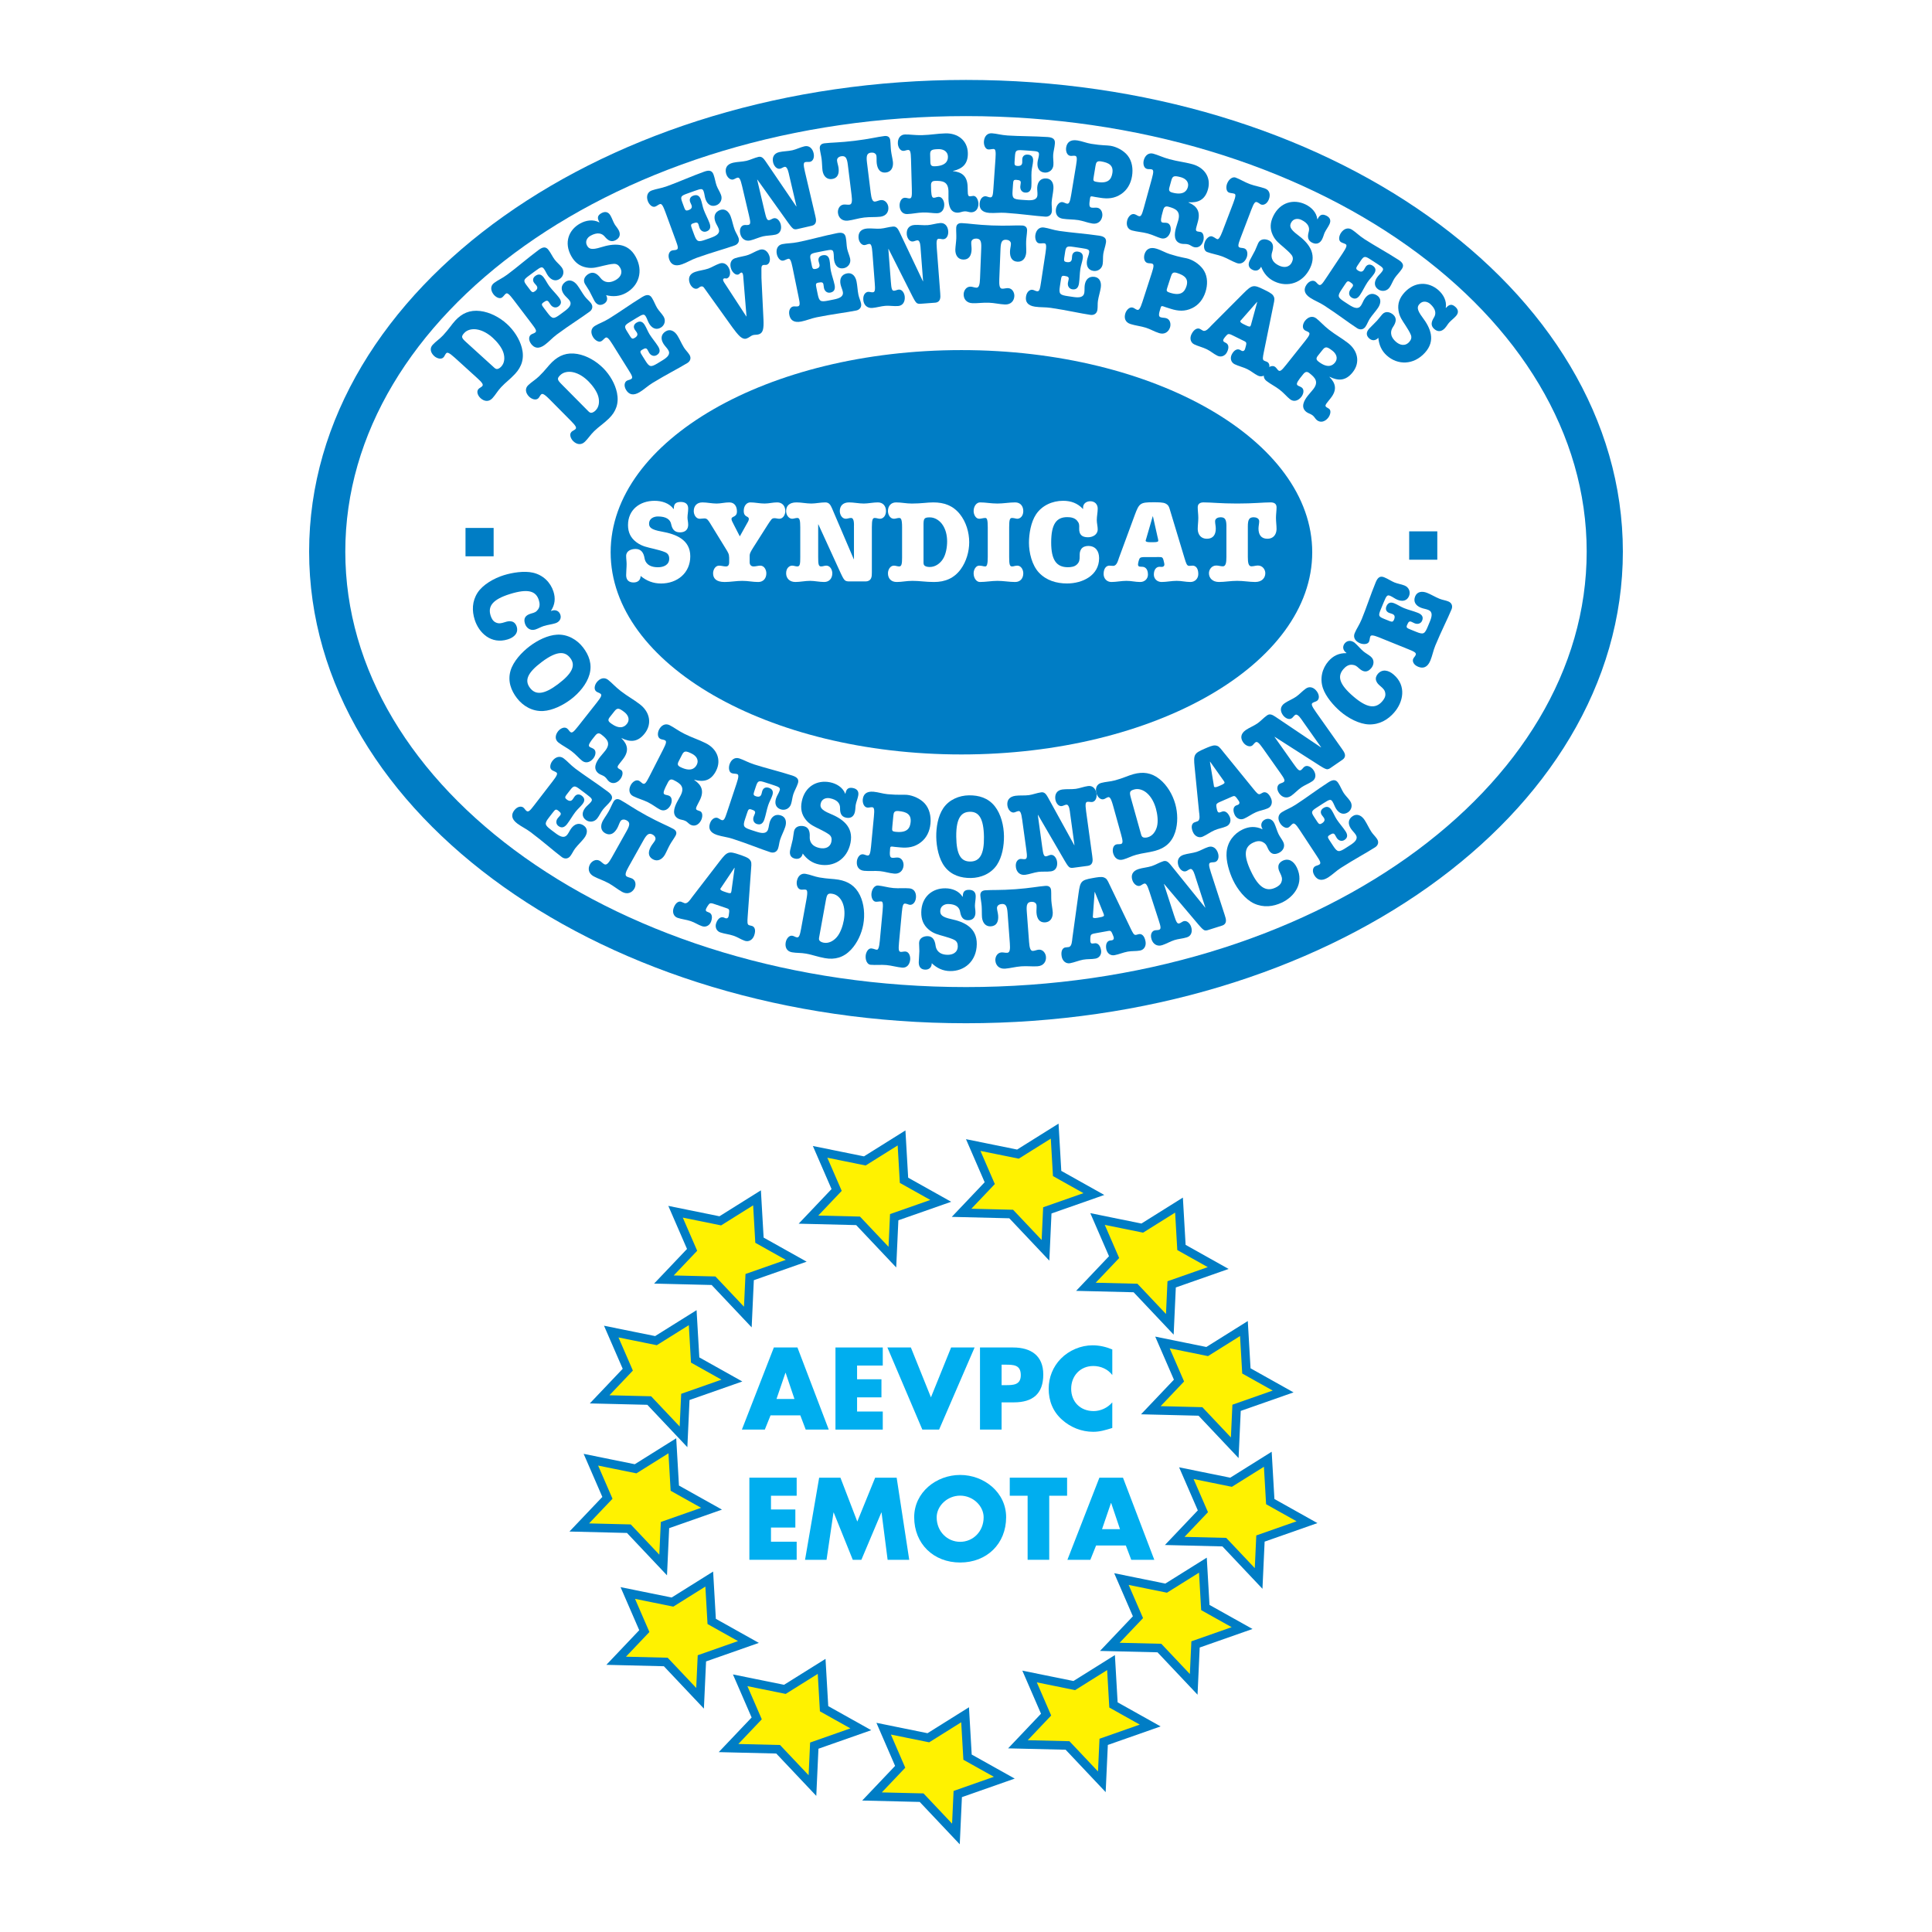 <?xml version="1.0" encoding="utf-8"?>
<!-- Generator: Adobe Illustrator 13.0.0, SVG Export Plug-In . SVG Version: 6.00 Build 14948)  -->
<!DOCTYPE svg PUBLIC "-//W3C//DTD SVG 1.0//EN" "http://www.w3.org/TR/2001/REC-SVG-20010904/DTD/svg10.dtd">
<svg version="1.0" id="Layer_1" xmlns="http://www.w3.org/2000/svg" xmlns:xlink="http://www.w3.org/1999/xlink" x="0px" y="0px"
	 width="192.756px" height="192.756px" viewBox="0 0 192.756 192.756" enable-background="new 0 0 192.756 192.756"
	 xml:space="preserve">
<g>
	<polygon fill-rule="evenodd" clip-rule="evenodd" fill="#FFFFFF" points="0,0 192.756,0 192.756,192.756 0,192.756 0,0 	"/>
	
		<path fill-rule="evenodd" clip-rule="evenodd" fill="#FFFFFF" stroke="#007DC5" stroke-width="3.609" stroke-miterlimit="2.613" d="
		M96.378,100.285c35.197,0,63.731-20.262,63.731-45.253c0-24.992-28.534-45.253-63.731-45.253S32.646,30.04,32.646,55.032
		C32.646,80.023,61.181,100.285,96.378,100.285L96.378,100.285z"/>
	<path fill-rule="evenodd" clip-rule="evenodd" fill="#007DC5" d="M95.922,34.929c-19.329,0-34.998,9.031-34.998,20.171
		s15.669,20.172,34.998,20.172s34.999-9.031,34.999-20.172S115.251,34.929,95.922,34.929L95.922,34.929z"/>
	<path fill-rule="evenodd" clip-rule="evenodd" fill="#007DC5" d="M46.514,34.142c-0.476-0.432-0.534-0.555-0.189-0.926
		c0.295-0.317,0.767-0.419,1.223-0.353c0.606,0.091,1.167,0.433,1.625,0.85c0.417,0.379,0.899,0.957,1.059,1.493
		c0.147,0.482,0.112,1.009-0.219,1.364c-0.084,0.09-0.228,0.211-0.365,0.24c-0.144,0.036-0.253-0.049-0.354-0.142L46.514,34.142
		L46.514,34.142z M47.601,37.711c0.484,0.44,0.66,0.656,0.513,0.815c-0.113,0.121-0.271,0.172-0.376,0.286
		c-0.24,0.257-0.052,0.679,0.204,0.911c0.366,0.332,0.822,0.398,1.181,0.013c0.324-0.348,0.492-0.697,0.872-1.105
		c0.451-0.484,0.874-0.769,1.394-1.328c0.676-0.726,0.944-1.57,0.674-2.611c-0.232-0.88-0.795-1.742-1.492-2.375
		c-0.731-0.665-1.703-1.171-2.661-1.288c-1.06-0.126-1.824,0.24-2.478,0.942c-0.38,0.408-0.633,0.849-1.224,1.483
		c-0.352,0.378-0.704,0.588-1.042,0.951c-0.317,0.34-0.212,0.784,0.153,1.117c0.255,0.231,0.696,0.381,0.936,0.124
		c0.105-0.113,0.145-0.273,0.257-0.394c0.105-0.113,0.26-0.111,0.864,0.437L47.601,37.711L47.601,37.711z"/>
	<path fill-rule="evenodd" clip-rule="evenodd" fill="#007DC5" d="M51.223,29.896c-0.402-0.529-0.603-0.708-0.752-0.598
		c-0.149,0.111-0.217,0.261-0.375,0.378c-0.258,0.191-0.655-0.042-0.863-0.316c-0.298-0.393-0.318-0.848,0.064-1.131
		c0.407-0.302,0.792-0.444,1.333-0.845c0.939-0.696,2.035-1.65,3.124-2.457c0.466-0.346,0.74-0.292,0.969,0.009
		c0.25,0.329,0.41,0.695,0.618,0.968c0.208,0.274,0.49,0.492,0.698,0.767c0.298,0.393,0.184,0.876-0.157,1.128
		c-0.416,0.308-0.854,0.176-1.187-0.262c-0.173-0.228-0.258-0.493-0.424-0.713c-0.187-0.246-0.308-0.2-0.874,0.219l-0.632,0.468
		c-0.541,0.4-0.572,0.495-0.212,0.97l0.367,0.484c0.159,0.209,0.266,0.23,0.449,0.095c0.3-0.222,0.277-0.405,0.146-0.579
		c-0.069-0.091-0.155-0.17-0.217-0.252c-0.201-0.265-0.115-0.528,0.109-0.695c0.299-0.222,0.577-0.199,0.833,0.139
		c0.215,0.283,0.363,0.616,0.578,0.898c0.297,0.393,0.662,0.736,0.953,1.12c0.256,0.338,0.276,0.637-0.049,0.877
		c-0.25,0.185-0.569,0.123-0.777-0.151c-0.076-0.1-0.129-0.204-0.198-0.295c-0.125-0.164-0.241-0.164-0.532,0.052
		c-0.232,0.172-0.186,0.251,0.071,0.589l0.36,0.475c0.464,0.612,0.604,0.608,1.277,0.109l0.416-0.308
		c0.458-0.338,0.768-0.683,0.47-1.076c-0.16-0.209-0.363-0.358-0.523-0.568c-0.332-0.438-0.358-0.917,0.107-1.263
		c0.416-0.308,0.878-0.109,1.204,0.32c0.27,0.356,0.48,0.77,0.751,1.126c0.187,0.247,0.427,0.426,0.614,0.672
		c0.235,0.31,0.136,0.641-0.13,0.838c-0.848,0.628-1.965,1.313-3.28,2.287c-0.449,0.333-0.762,0.707-1.195,1.027
		c-0.624,0.462-1.06,0.315-1.357-0.078c-0.312-0.411-0.232-0.784-0.032-0.932c0.125-0.092,0.29-0.115,0.423-0.213
		c0.2-0.147,0.042-0.373-0.353-0.894L51.223,29.896L51.223,29.896z"/>
	<path fill-rule="evenodd" clip-rule="evenodd" fill="#007DC5" d="M59.795,22.19l0.006-0.03c-0.238-0.404-0.199-0.673,0.211-0.896
		c0.346-0.189,0.677-0.148,0.9,0.251c0.173,0.31,0.242,0.559,0.393,0.829c0.111,0.2,0.256,0.33,0.407,0.599
		c0.189,0.34,0.205,0.749-0.277,1.012c-0.473,0.258-0.809-0.002-1.094-0.341c-0.296-0.36-0.756-0.461-1.42-0.098
		c-0.328,0.179-0.585,0.567-0.345,0.997c0.173,0.309,0.423,0.459,1.383,0.157c1.233-0.386,2.638-0.528,3.454,0.93
		s0.311,2.933-0.972,3.634c-0.609,0.333-1.265,0.392-1.97,0.215c0.207,0.369,0.091,0.693-0.236,0.872
		c-0.373,0.204-0.705,0.098-0.939-0.321c-0.179-0.319-0.321-0.659-0.505-0.988c-0.134-0.24-0.299-0.45-0.434-0.689
		c-0.246-0.439,0.051-0.823,0.396-1.012c0.428-0.233,0.81-0.038,1.168,0.432c0.213,0.275,0.681,0.645,1.491,0.203
		c0.437-0.238,0.771-0.682,0.463-1.231c-0.145-0.259-0.342-0.4-0.622-0.391c-0.336,0.015-0.733,0.113-1.06,0.188
		c-0.587,0.139-1.045,0.297-1.683,0.176c-0.676-0.126-1.16-0.501-1.517-1.141c-0.743-1.328-0.265-2.619,0.899-3.255
		C58.455,21.983,59.167,21.855,59.795,22.19L59.795,22.19z"/>
	<path fill-rule="evenodd" clip-rule="evenodd" fill="#007DC5" d="M66.381,21.15c-0.228-0.622-0.368-0.851-0.543-0.788
		c-0.176,0.062-0.285,0.187-0.471,0.253c-0.303,0.108-0.615-0.229-0.733-0.55c-0.169-0.461-0.055-0.903,0.395-1.064
		c0.479-0.171,0.89-0.197,1.524-0.425c1.104-0.396,2.433-0.994,3.712-1.452c0.547-0.196,0.794-0.066,0.924,0.288
		c0.142,0.386,0.188,0.782,0.306,1.104s0.324,0.612,0.442,0.934c0.169,0.461-0.082,0.892-0.482,1.035
		c-0.489,0.175-0.869-0.077-1.058-0.592c-0.099-0.268-0.101-0.546-0.196-0.804c-0.106-0.29-0.235-0.28-0.899-0.042l-0.743,0.267
		c-0.635,0.228-0.694,0.31-0.489,0.867l0.209,0.569c0.09,0.247,0.186,0.297,0.401,0.22c0.352-0.126,0.384-0.308,0.309-0.512
		c-0.039-0.107-0.098-0.208-0.133-0.304c-0.114-0.312,0.045-0.539,0.309-0.633c0.352-0.126,0.61-0.024,0.756,0.373
		c0.123,0.333,0.166,0.693,0.289,1.026c0.169,0.461,0.417,0.894,0.582,1.345c0.146,0.397,0.076,0.689-0.305,0.825
		c-0.293,0.105-0.581-0.046-0.699-0.368c-0.044-0.118-0.063-0.232-0.103-0.339c-0.071-0.193-0.183-0.226-0.525-0.104
		c-0.273,0.098-0.251,0.188-0.106,0.584l0.205,0.558c0.264,0.719,0.399,0.755,1.19,0.472l0.489-0.175
		c0.537-0.192,0.936-0.432,0.766-0.894c-0.09-0.247-0.242-0.448-0.332-0.694c-0.189-0.515-0.073-0.981,0.474-1.178
		c0.489-0.175,0.873,0.149,1.058,0.653c0.154,0.418,0.233,0.875,0.387,1.294c0.106,0.29,0.283,0.53,0.389,0.819
		c0.134,0.365-0.059,0.652-0.372,0.765c-0.997,0.357-2.267,0.691-3.811,1.244c-0.527,0.189-0.938,0.458-1.445,0.64
		c-0.733,0.263-1.107-0.003-1.277-0.465c-0.177-0.483,0.01-0.816,0.244-0.901c0.147-0.053,0.312-0.027,0.468-0.083
		c0.234-0.084,0.149-0.345-0.075-0.957L66.381,21.15L66.381,21.15z"/>
	<path fill-rule="evenodd" clip-rule="evenodd" fill="#007DC5" d="M78.738,17.491c-0.05-0.211-0.162-0.912-0.465-0.842
		c-0.162,0.037-0.285,0.147-0.437,0.182c-0.344,0.079-0.624-0.291-0.702-0.624c-0.112-0.479,0.055-0.903,0.611-1.031
		c0.415-0.095,0.876-0.084,1.322-0.186c0.375-0.086,0.784-0.297,1.199-0.393c0.456-0.104,0.795,0.204,0.907,0.682
		c0.1,0.422-0.047,0.796-0.351,0.865c-0.152,0.035-0.312-0.01-0.474,0.027c-0.182,0.042-0.214,0.224-0.041,0.958l1.032,4.39
		c0.042,0.178,0.1,0.423,0.066,0.594c-0.042,0.232-0.203,0.363-0.396,0.407l-1.397,0.321c-0.172,0.04-0.334,0.077-0.49-0.04
		c-0.155-0.117-0.347-0.389-0.473-0.56l-3.085-4.317l-0.021,0.004l0.75,3.19c0.159,0.678,0.242,0.894,0.464,0.842
		c0.162-0.038,0.286-0.148,0.438-0.183c0.344-0.079,0.624,0.291,0.702,0.624c0.112,0.478-0.055,0.902-0.51,1.007
		c-0.415,0.095-0.876,0.084-1.251,0.17c-0.445,0.103-0.854,0.313-1.27,0.409c-0.537,0.123-0.902-0.204-1.009-0.659
		c-0.128-0.544,0.138-0.816,0.351-0.865c0.152-0.035,0.312,0.01,0.474-0.027c0.233-0.054,0.19-0.325,0.042-0.958L74.04,18.57
		c-0.162-0.689-0.272-0.886-0.465-0.842c-0.162,0.038-0.285,0.147-0.438,0.183c-0.273,0.063-0.604-0.213-0.701-0.624
		c-0.113-0.478,0.054-0.902,0.712-1.054c0.416-0.095,0.877-0.084,1.322-0.186c0.375-0.086,0.784-0.297,1.199-0.393
		c0.334-0.077,0.518,0.162,0.71,0.434l3.066,4.509l0.02-0.005L78.738,17.491L78.738,17.491z"/>
	<path fill-rule="evenodd" clip-rule="evenodd" fill="#007DC5" d="M84.587,16.429c-0.086-0.702-0.246-0.89-0.638-0.842
		c-0.217,0.026-0.471,0.171-0.436,0.455c0.029,0.238,0.12,0.468,0.151,0.717c0.072,0.578-0.092,1.034-0.67,1.104
		c-0.516,0.062-0.843-0.3-0.931-0.841c-0.046-0.374-0.042-0.765-0.088-1.139c-0.044-0.351-0.139-0.696-0.181-1.036
		c-0.043-0.352,0.157-0.514,0.466-0.551c0.702-0.084,1.5-0.066,3.006-0.249c1.496-0.181,2.266-0.389,2.968-0.474
		c0.31-0.038,0.543,0.073,0.586,0.424c0.042,0.34,0.034,0.697,0.078,1.048c0.046,0.374,0.146,0.752,0.192,1.126
		c0.047,0.546-0.183,0.976-0.699,1.039c-0.578,0.07-0.847-0.335-0.919-0.912c-0.031-0.25,0.001-0.495-0.028-0.733
		c-0.035-0.283-0.317-0.364-0.534-0.338c-0.392,0.047-0.501,0.268-0.414,0.97l0.376,3.035c0.071,0.578,0.175,0.91,0.433,0.879
		c0.206-0.025,0.372-0.125,0.568-0.149c0.433-0.053,0.712,0.339,0.754,0.679c0.061,0.487-0.211,0.91-0.789,0.98
		c-0.516,0.062-1.045,0.011-1.624,0.081c-0.588,0.071-1.09,0.247-1.606,0.309c-0.578,0.07-0.945-0.276-1.005-0.764
		c-0.042-0.34,0.133-0.787,0.566-0.839c0.196-0.023,0.381,0.035,0.587,0.01c0.258-0.031,0.278-0.378,0.206-0.957L84.587,16.429
		L84.587,16.429z"/>
	<path fill-rule="evenodd" clip-rule="evenodd" fill="#007DC5" d="M92.801,15.426c-0.012-0.445,0.142-0.529,0.817-0.547
		c0.416-0.011,0.939,0.158,0.957,0.762c0.012,0.434-0.245,0.919-1.326,0.949c-0.312,0.008-0.418-0.092-0.427-0.422L92.801,15.426
		L92.801,15.426z M92.887,18.517c-0.011-0.376,0.153-0.461,0.403-0.468c0.727-0.02,1.312,0.056,1.338,1.014
		c0.009,0.308-0.005,0.56,0.001,0.788c0.018,0.65,0.173,1.388,0.942,1.367c0.239-0.006,0.423-0.125,0.704-0.133
		c0.229-0.006,0.418,0.103,0.637,0.097c0.468-0.013,0.717-0.396,0.704-0.887c-0.01-0.342-0.208-0.759-0.499-0.751
		c-0.114,0.003-0.217,0.04-0.321,0.043c-0.208,0.005-0.232-0.131-0.241-0.462l-0.015-0.501c-0.028-1.05-0.57-1.457-1.457-1.548
		l0-0.022c0.92-0.208,1.51-0.68,1.479-1.798c-0.034-1.232-0.99-1.982-2.237-1.949c-0.841,0.022-1.42,0.152-2.325,0.177
		c-0.696,0.019-1.218-0.082-1.707-0.068c-0.478,0.013-0.728,0.396-0.714,0.887c0.009,0.342,0.208,0.759,0.562,0.75
		c0.156-0.004,0.299-0.088,0.465-0.092c0.208-0.005,0.266,0.198,0.286,0.917l0.083,2.988c0.02,0.73-0.016,0.925-0.234,0.931
		c-0.083,0.002-0.156-0.019-0.24-0.039c-0.073-0.01-0.146-0.031-0.23-0.028c-0.353,0.009-0.528,0.437-0.519,0.779
		c0.013,0.491,0.283,0.86,0.75,0.848c0.53-0.015,1.046-0.143,1.576-0.157c0.582-0.016,1.021,0.086,1.427,0.075
		c0.467-0.013,0.716-0.396,0.703-0.886c-0.009-0.342-0.208-0.759-0.561-0.75c-0.073,0.002-0.155,0.027-0.228,0.041
		c-0.072,0.025-0.155,0.05-0.238,0.052c-0.177,0.005-0.244-0.153-0.279-0.677L92.887,18.517L92.887,18.517z"/>
	<path fill-rule="evenodd" clip-rule="evenodd" fill="#007DC5" d="M99.321,15.804c0.045-0.661,0.011-0.926-0.176-0.938
		c-0.187-0.012-0.337,0.058-0.534,0.044c-0.321-0.021-0.469-0.454-0.445-0.796c0.034-0.49,0.318-0.848,0.796-0.816
		c0.508,0.035,0.895,0.174,1.568,0.22c1.172,0.079,2.631,0.062,3.99,0.153c0.58,0.039,0.753,0.256,0.728,0.632
		c-0.028,0.41-0.148,0.791-0.172,1.132c-0.023,0.342,0.046,0.689,0.022,1.031c-0.033,0.489-0.438,0.782-0.864,0.753
		c-0.519-0.034-0.763-0.417-0.726-0.963c0.02-0.285,0.131-0.541,0.15-0.814c0.021-0.308-0.102-0.35-0.807-0.397l-0.788-0.053
		c-0.674-0.045-0.761,0.006-0.802,0.599l-0.041,0.603c-0.019,0.262,0.049,0.347,0.277,0.362c0.373,0.025,0.478-0.128,0.492-0.344
		c0.008-0.114-0.005-0.229,0.002-0.332c0.022-0.331,0.262-0.474,0.542-0.456c0.373,0.025,0.567,0.221,0.539,0.643
		c-0.024,0.353-0.132,0.7-0.156,1.053c-0.033,0.49,0.016,0.985-0.017,1.463c-0.029,0.421-0.212,0.66-0.617,0.633
		c-0.311-0.021-0.512-0.274-0.488-0.616c0.009-0.125,0.037-0.238,0.045-0.352c0.014-0.205-0.075-0.279-0.438-0.304
		c-0.291-0.019-0.307,0.071-0.336,0.493l-0.041,0.592c-0.052,0.763,0.057,0.85,0.896,0.906l0.519,0.035
		c0.57,0.038,1.033-0.022,1.066-0.512c0.018-0.262-0.038-0.506-0.021-0.768c0.038-0.546,0.335-0.927,0.916-0.888
		c0.518,0.035,0.737,0.484,0.7,1.02c-0.03,0.444-0.145,0.894-0.175,1.338c-0.021,0.307,0.042,0.597,0.021,0.904
		c-0.026,0.387-0.32,0.574-0.652,0.551c-1.058-0.07-2.356-0.272-3.995-0.382c-0.56-0.038-1.045,0.044-1.583,0.008
		c-0.778-0.052-1.012-0.445-0.979-0.935c0.035-0.513,0.343-0.743,0.592-0.727c0.156,0.011,0.295,0.1,0.461,0.111
		c0.249,0.017,0.278-0.256,0.323-0.905L99.321,15.804L99.321,15.804z"/>
	<path fill-rule="evenodd" clip-rule="evenodd" fill="#007DC5" d="M109.298,16.557c0.057-0.337,0.118-0.524,0.549-0.455
		c0.771,0.125,1.264,0.389,1.133,1.178c-0.099,0.597-0.406,1.056-1.504,0.878c-0.432-0.069-0.422-0.125-0.353-0.542L109.298,16.557
		L109.298,16.557z M109.772,19.733c0.749,0.121,1.419,0.079,2.095-0.378c0.594-0.401,0.95-1.026,1.075-1.78
		c0.121-0.732,0.006-1.502-0.438-2.06c-0.4-0.504-1.108-0.873-1.703-0.969c-0.39-0.063-0.819-0.017-1.927-0.196
		c-0.472-0.076-0.904-0.262-1.377-0.338c-0.728-0.118-1.046,0.212-1.126,0.696c-0.056,0.338,0.06,0.785,0.408,0.841
		c0.154,0.025,0.311-0.03,0.475-0.004c0.205,0.033,0.223,0.244,0.105,0.954l-0.489,2.95c-0.115,0.699-0.212,0.902-0.407,0.871
		c-0.164-0.026-0.295-0.128-0.448-0.153c-0.35-0.056-0.603,0.331-0.659,0.668c-0.08,0.484,0.115,0.897,0.669,0.987
		c0.523,0.084,1.055,0.055,1.578,0.14c0.451,0.073,0.863,0.255,1.386,0.34c0.533,0.086,0.903-0.235,0.983-0.72
		c0.056-0.338-0.09-0.79-0.501-0.856c-0.185-0.029-0.372,0.021-0.566-0.011c-0.247-0.04-0.261-0.273-0.146-0.96
		c0.031-0.191,0.074-0.196,0.491-0.105L109.772,19.733L109.772,19.733z"/>
	<path fill-rule="evenodd" clip-rule="evenodd" fill="#007DC5" d="M116.872,17.972c0.118-0.429,0.29-0.466,0.942-0.291
		c0.401,0.108,0.854,0.419,0.693,1.002c-0.115,0.418-0.504,0.811-1.547,0.53c-0.301-0.081-0.374-0.207-0.286-0.526L116.872,17.972
		L116.872,17.972z M116.051,20.956c0.1-0.364,0.281-0.397,0.522-0.333c0.701,0.188,1.239,0.428,0.984,1.353
		c-0.082,0.297-0.169,0.534-0.229,0.754c-0.173,0.627-0.24,1.378,0.503,1.578c0.229,0.062,0.44,0.001,0.712,0.073
		c0.221,0.06,0.37,0.218,0.581,0.275c0.451,0.121,0.802-0.175,0.933-0.648c0.091-0.33,0.023-0.787-0.258-0.862
		c-0.11-0.029-0.22-0.023-0.32-0.051c-0.2-0.054-0.184-0.191-0.096-0.51l0.133-0.485c0.279-1.013-0.12-1.558-0.942-1.897
		l0.006-0.022c0.941,0.063,1.645-0.22,1.942-1.299c0.327-1.189-0.369-2.18-1.572-2.504c-0.812-0.218-1.404-0.259-2.277-0.494
		c-0.672-0.181-1.143-0.426-1.614-0.552c-0.461-0.124-0.812,0.172-0.942,0.645c-0.091,0.331-0.023,0.786,0.318,0.878
		c0.15,0.041,0.312,0.001,0.473,0.044c0.2,0.054,0.195,0.266,0.005,0.959l-0.795,2.885c-0.194,0.704-0.286,0.881-0.497,0.824
		c-0.08-0.021-0.144-0.062-0.218-0.106c-0.067-0.03-0.132-0.07-0.212-0.092c-0.341-0.092-0.634,0.267-0.725,0.598
		c-0.13,0.473,0.021,0.904,0.472,1.025c0.512,0.138,1.043,0.163,1.555,0.3c0.562,0.151,0.952,0.375,1.344,0.48
		c0.451,0.122,0.802-0.175,0.933-0.648c0.091-0.331,0.022-0.786-0.318-0.878c-0.07-0.019-0.156-0.019-0.23-0.026
		c-0.076,0.003-0.162,0.004-0.242-0.018c-0.171-0.046-0.188-0.217-0.068-0.729L116.051,20.956L116.051,20.956z"/>
	<path fill-rule="evenodd" clip-rule="evenodd" fill="#007DC5" d="M123.038,20.273c0.269-0.705,0.262-0.89,0.125-0.941
		c-0.174-0.065-0.368-0.052-0.543-0.117c-0.292-0.109-0.316-0.569-0.194-0.889c0.175-0.459,0.553-0.721,0.854-0.609
		c0.477,0.178,0.854,0.44,1.418,0.65c0.506,0.188,1.033,0.263,1.529,0.447c0.438,0.163,0.546,0.606,0.371,1.065
		c-0.18,0.47-0.536,0.617-0.779,0.527c-0.067-0.025-0.138-0.076-0.197-0.123c-0.064-0.036-0.134-0.086-0.212-0.115
		c-0.185-0.069-0.304,0.069-0.573,0.774l-1.067,2.797c-0.261,0.684-0.281,0.883-0.087,0.956c0.078,0.029,0.164,0.037,0.24,0.041
		c0.072,0.015,0.158,0.022,0.227,0.047c0.33,0.123,0.354,0.583,0.232,0.904c-0.175,0.458-0.553,0.721-0.99,0.558
		c-0.496-0.185-0.941-0.473-1.447-0.661c-0.496-0.185-1.023-0.259-1.52-0.444c-0.281-0.105-0.391-0.548-0.215-1.007
		c0.122-0.32,0.448-0.65,0.739-0.542c0.107,0.04,0.177,0.091,0.251,0.13c0.069,0.05,0.14,0.1,0.236,0.137
		c0.136,0.051,0.294-0.159,0.534-0.789L123.038,20.273L123.038,20.273z"/>
	<path fill-rule="evenodd" clip-rule="evenodd" fill="#007DC5" d="M131.431,21.874l0.028-0.011c0.197-0.426,0.442-0.549,0.863-0.349
		c0.355,0.17,0.514,0.461,0.312,0.872c-0.155,0.318-0.322,0.518-0.458,0.795c-0.101,0.206-0.125,0.396-0.261,0.674
		c-0.171,0.349-0.5,0.598-0.996,0.361c-0.486-0.233-0.466-0.654-0.35-1.08c0.127-0.446-0.056-0.875-0.738-1.202
		c-0.337-0.161-0.807-0.145-1.023,0.297c-0.155,0.319-0.136,0.607,0.668,1.206c1.031,0.772,1.959,1.824,1.225,3.324
		c-0.733,1.5-2.244,1.944-3.563,1.313c-0.627-0.3-1.055-0.795-1.315-1.465c-0.187,0.379-0.521,0.474-0.857,0.312
		c-0.384-0.184-0.488-0.512-0.276-0.944c0.16-0.329,0.359-0.64,0.524-0.979c0.121-0.247,0.199-0.5,0.32-0.747
		c0.221-0.452,0.709-0.435,1.064-0.265c0.439,0.21,0.499,0.632,0.317,1.191c-0.104,0.331-0.14,0.922,0.693,1.32
		c0.449,0.215,1.008,0.229,1.284-0.336c0.132-0.267,0.133-0.507-0.036-0.728c-0.206-0.263-0.516-0.525-0.766-0.746
		c-0.454-0.395-0.85-0.672-1.117-1.256c-0.286-0.619-0.255-1.225,0.066-1.882c0.67-1.366,2.012-1.726,3.21-1.154
		C130.829,20.673,131.346,21.174,131.431,21.874L131.431,21.874z"/>
	<path fill-rule="evenodd" clip-rule="evenodd" fill="#007DC5" d="M133.953,25.272c0.367-0.553,0.469-0.801,0.313-0.902
		c-0.157-0.102-0.323-0.114-0.488-0.221c-0.269-0.174-0.183-0.623,0.008-0.91c0.272-0.41,0.698-0.584,1.099-0.325
		c0.426,0.276,0.692,0.586,1.258,0.952c0.981,0.637,2.262,1.33,3.399,2.068c0.486,0.315,0.529,0.588,0.32,0.903
		c-0.229,0.344-0.522,0.617-0.712,0.903c-0.19,0.286-0.302,0.623-0.492,0.909c-0.272,0.41-0.771,0.469-1.128,0.238
		c-0.435-0.282-0.458-0.733-0.153-1.191c0.158-0.238,0.383-0.407,0.534-0.636c0.171-0.257,0.086-0.354-0.505-0.737l-0.66-0.428
		c-0.565-0.366-0.666-0.364-0.996,0.132l-0.336,0.505c-0.146,0.22-0.129,0.326,0.062,0.45c0.312,0.203,0.479,0.12,0.6-0.061
		c0.063-0.095,0.11-0.202,0.167-0.288c0.184-0.277,0.463-0.286,0.698-0.134c0.312,0.203,0.385,0.468,0.15,0.821
		c-0.196,0.296-0.462,0.546-0.658,0.842c-0.273,0.411-0.476,0.866-0.742,1.266c-0.234,0.353-0.513,0.473-0.852,0.253
		c-0.261-0.169-0.311-0.488-0.12-0.774c0.069-0.105,0.15-0.189,0.214-0.285c0.114-0.171,0.074-0.279-0.23-0.477
		c-0.243-0.158-0.303-0.087-0.537,0.266l-0.329,0.496c-0.425,0.639-0.374,0.768,0.33,1.225l0.435,0.282
		c0.479,0.31,0.911,0.481,1.184,0.071c0.146-0.22,0.218-0.459,0.364-0.679c0.304-0.458,0.751-0.646,1.237-0.33
		c0.436,0.282,0.403,0.779,0.105,1.228c-0.247,0.372-0.57,0.708-0.817,1.08c-0.171,0.258-0.261,0.542-0.432,0.799
		c-0.215,0.324-0.563,0.344-0.842,0.164c-0.887-0.575-1.918-1.38-3.291-2.271c-0.469-0.304-0.933-0.468-1.384-0.761
		c-0.652-0.423-0.66-0.878-0.388-1.289c0.285-0.429,0.668-0.481,0.876-0.346c0.131,0.085,0.208,0.23,0.347,0.32
		c0.209,0.136,0.37-0.088,0.73-0.632L133.953,25.272L133.953,25.272z"/>
	<path fill-rule="evenodd" clip-rule="evenodd" fill="#007DC5" d="M144.244,30.714l0.031-0.003c0.31-0.354,0.58-0.405,0.927-0.095
		c0.293,0.261,0.362,0.584,0.052,0.923c-0.239,0.263-0.456,0.407-0.665,0.636c-0.155,0.169-0.232,0.347-0.441,0.575
		c-0.264,0.288-0.65,0.435-1.059,0.069c-0.401-0.358-0.261-0.756-0.028-1.133c0.248-0.394,0.194-0.856-0.368-1.359
		c-0.278-0.248-0.733-0.363-1.066,0.001c-0.239,0.262-0.303,0.545,0.299,1.343c0.771,1.026,1.362,2.293,0.231,3.529
		c-1.13,1.236-2.706,1.244-3.793,0.273c-0.517-0.461-0.786-1.056-0.847-1.771c-0.286,0.313-0.634,0.311-0.911,0.062
		c-0.316-0.282-0.324-0.627,0.002-0.982c0.247-0.271,0.526-0.514,0.781-0.794c0.187-0.203,0.333-0.425,0.52-0.628
		c0.34-0.373,0.804-0.22,1.097,0.041c0.362,0.324,0.3,0.745-0.033,1.231c-0.194,0.289-0.396,0.846,0.29,1.459
		c0.37,0.331,0.903,0.499,1.329,0.033c0.201-0.22,0.271-0.45,0.171-0.708c-0.123-0.31-0.346-0.647-0.523-0.929
		c-0.323-0.504-0.624-0.88-0.715-1.516c-0.099-0.672,0.104-1.246,0.599-1.788c1.029-1.125,2.421-1.099,3.407-0.217
		C144.008,29.396,144.361,30.02,144.244,30.714L144.244,30.714z"/>
	<path fill-rule="evenodd" clip-rule="evenodd" fill="#007DC5" d="M56.047,38.354c-0.453-0.457-0.504-0.582-0.141-0.934
		c0.312-0.302,0.788-0.379,1.24-0.29c0.601,0.122,1.143,0.492,1.579,0.933c0.396,0.399,0.847,1,0.979,1.544
		c0.121,0.489,0.059,1.013-0.291,1.351c-0.089,0.086-0.239,0.199-0.377,0.222c-0.146,0.029-0.25-0.062-0.347-0.159L56.047,38.354
		L56.047,38.354z M56.944,41.974c0.46,0.465,0.625,0.689,0.469,0.84c-0.119,0.115-0.28,0.158-0.391,0.266
		c-0.252,0.244-0.087,0.675,0.155,0.92c0.348,0.35,0.8,0.439,1.178,0.073c0.342-0.331,0.528-0.67,0.929-1.059
		c0.475-0.46,0.912-0.723,1.462-1.255c0.713-0.69,1.025-1.52,0.81-2.573c-0.185-0.892-0.702-1.78-1.365-2.449
		c-0.695-0.701-1.639-1.257-2.589-1.423c-1.051-0.18-1.834,0.146-2.524,0.814c-0.401,0.389-0.676,0.815-1.3,1.418
		c-0.372,0.359-0.734,0.551-1.091,0.896c-0.334,0.323-0.253,0.772,0.094,1.123c0.243,0.244,0.675,0.417,0.928,0.172
		c0.111-0.108,0.159-0.266,0.277-0.381c0.111-0.107,0.267-0.098,0.84,0.481L56.944,41.974L56.944,41.974z"/>
	<path fill-rule="evenodd" clip-rule="evenodd" fill="#007DC5" d="M61.11,34.354c-0.352-0.563-0.536-0.759-0.695-0.662
		c-0.159,0.097-0.24,0.241-0.408,0.343c-0.274,0.167-0.649-0.1-0.831-0.392c-0.261-0.417-0.241-0.873,0.166-1.121
		c0.434-0.265,0.831-0.373,1.405-0.724c1-0.61,2.176-1.463,3.335-2.17c0.495-0.302,0.763-0.225,0.964,0.096
		c0.218,0.35,0.345,0.729,0.527,1.02s0.444,0.533,0.626,0.825c0.261,0.417,0.104,0.889-0.259,1.11
		c-0.442,0.27-0.866,0.1-1.158-0.366c-0.152-0.243-0.211-0.515-0.357-0.748c-0.164-0.262-0.288-0.226-0.89,0.142l-0.672,0.41
		c-0.575,0.351-0.615,0.443-0.299,0.948l0.322,0.514c0.14,0.224,0.244,0.253,0.438,0.135c0.318-0.194,0.313-0.378,0.198-0.563
		c-0.061-0.097-0.139-0.184-0.194-0.271c-0.176-0.282-0.067-0.536,0.172-0.682c0.318-0.195,0.592-0.147,0.816,0.212
		c0.188,0.301,0.306,0.645,0.494,0.946c0.261,0.417,0.593,0.791,0.848,1.199c0.225,0.359,0.217,0.659-0.128,0.87
		c-0.265,0.162-0.579,0.071-0.76-0.22c-0.067-0.106-0.11-0.214-0.171-0.312c-0.109-0.175-0.225-0.185-0.535,0.004
		c-0.248,0.151-0.208,0.234,0.017,0.594l0.316,0.505c0.407,0.65,0.546,0.658,1.263,0.221l0.442-0.27
		c0.486-0.296,0.827-0.612,0.565-1.029c-0.139-0.224-0.329-0.389-0.468-0.613c-0.292-0.466-0.274-0.946,0.221-1.248
		c0.442-0.271,0.885-0.031,1.17,0.426c0.237,0.378,0.409,0.81,0.646,1.188c0.164,0.262,0.387,0.462,0.551,0.724
		c0.206,0.33,0.077,0.65-0.207,0.823c-0.902,0.55-2.076,1.134-3.473,1.987c-0.478,0.292-0.824,0.637-1.284,0.917
		c-0.663,0.405-1.084,0.219-1.346-0.198c-0.273-0.437-0.159-0.801,0.053-0.931c0.133-0.081,0.299-0.088,0.44-0.175
		c0.212-0.129,0.075-0.369-0.271-0.921L61.11,34.354L61.11,34.354z"/>
	<path fill-rule="evenodd" clip-rule="evenodd" fill="#007DC5" d="M74.168,27.772c-0.004-0.107-0.021-0.343-0.056-0.44
		c-0.049-0.14-0.119-0.152-0.178-0.132c-0.039,0.013-0.081,0.052-0.132,0.093c-0.042,0.039-0.093,0.08-0.132,0.094
		c-0.295,0.101-0.611-0.237-0.725-0.561c-0.167-0.475-0.045-0.915,0.386-1.062c0.422-0.145,0.882-0.182,1.314-0.33
		c0.324-0.11,0.708-0.363,1.13-0.508c0.442-0.152,0.812,0.12,0.979,0.594c0.114,0.323,0.077,0.783-0.257,0.897
		c-0.059,0.02-0.125,0.019-0.182,0.014c-0.066-0.001-0.123-0.006-0.182,0.014c-0.157,0.054-0.167,0.214-0.167,0.372l0.003,0.917
		l0.202,4.146c0.043,0.939-0.049,1.333-0.452,1.471c-0.226,0.077-0.431,0.026-0.627,0.094c-0.196,0.067-0.345,0.239-0.61,0.33
		c-0.187,0.064-0.401,0.017-0.639-0.191c-0.238-0.208-0.583-0.658-0.777-0.929l-2.827-3.947c-0.089-0.126-0.19-0.165-0.337-0.114
		c-0.118,0.041-0.209,0.156-0.327,0.197c-0.334,0.114-0.651-0.224-0.764-0.547c-0.167-0.475-0.046-0.915,0.543-1.116
		c0.422-0.145,0.882-0.182,1.314-0.33c0.324-0.111,0.708-0.363,1.131-0.508c0.442-0.152,0.812,0.12,0.979,0.594
		c0.114,0.323,0.077,0.783-0.257,0.897c-0.04,0.013-0.086,0.005-0.133-0.003c-0.046-0.007-0.093-0.016-0.143,0.001
		c-0.098,0.034-0.128,0.104-0.086,0.223c0.045,0.129,0.151,0.274,0.222,0.382l2.077,3.189l0.02-0.007L74.168,27.772L74.168,27.772z"
		/>
	<path fill-rule="evenodd" clip-rule="evenodd" fill="#007DC5" d="M79.07,26.678c-0.133-0.648-0.237-0.895-0.421-0.858
		c-0.183,0.037-0.31,0.143-0.503,0.182c-0.316,0.063-0.574-0.315-0.643-0.651c-0.099-0.481,0.08-0.901,0.549-0.995
		c0.499-0.1,0.909-0.066,1.571-0.199c1.151-0.231,2.554-0.629,3.888-0.897c0.57-0.115,0.795,0.05,0.871,0.419
		c0.083,0.403,0.069,0.801,0.138,1.137c0.069,0.335,0.229,0.652,0.299,0.988c0.099,0.48-0.214,0.869-0.631,0.953
		c-0.51,0.103-0.848-0.202-0.958-0.739c-0.058-0.28-0.019-0.555-0.074-0.824c-0.062-0.302-0.191-0.311-0.884-0.171l-0.774,0.155
		c-0.662,0.132-0.732,0.205-0.613,0.787l0.122,0.592c0.053,0.257,0.141,0.321,0.365,0.276c0.367-0.074,0.426-0.249,0.383-0.461
		c-0.023-0.112-0.067-0.22-0.087-0.32c-0.067-0.325,0.125-0.526,0.4-0.582c0.367-0.073,0.607,0.065,0.692,0.479
		c0.071,0.347,0.061,0.71,0.132,1.057c0.099,0.481,0.279,0.945,0.375,1.415c0.085,0.414-0.027,0.693-0.424,0.772
		c-0.306,0.062-0.568-0.131-0.637-0.466c-0.025-0.123-0.028-0.239-0.051-0.351c-0.042-0.201-0.146-0.25-0.503-0.178
		c-0.285,0.057-0.276,0.148-0.191,0.562l0.119,0.582c0.154,0.749,0.282,0.805,1.107,0.639l0.509-0.102
		c0.561-0.112,0.99-0.292,0.891-0.772c-0.053-0.257-0.172-0.478-0.225-0.735c-0.11-0.537,0.074-0.982,0.644-1.096
		c0.509-0.102,0.841,0.273,0.949,0.799c0.09,0.437,0.1,0.9,0.19,1.336c0.062,0.302,0.201,0.565,0.263,0.867
		c0.078,0.38-0.156,0.636-0.481,0.702c-1.039,0.208-2.346,0.354-3.955,0.677c-0.55,0.111-0.996,0.316-1.525,0.422
		c-0.764,0.154-1.095-0.164-1.193-0.645c-0.104-0.503,0.131-0.807,0.375-0.855c0.153-0.031,0.312,0.019,0.475-0.014
		c0.244-0.049,0.199-0.32,0.068-0.957L79.07,26.678L79.07,26.678z"/>
	<path fill-rule="evenodd" clip-rule="evenodd" fill="#007DC5" d="M91.855,24.882c-0.017-0.216-0.019-0.926-0.33-0.903
		c-0.166,0.013-0.305,0.103-0.46,0.115c-0.353,0.026-0.571-0.381-0.597-0.722c-0.037-0.489,0.192-0.884,0.763-0.927
		c0.425-0.031,0.879,0.049,1.335,0.015c0.383-0.028,0.82-0.175,1.246-0.208c0.466-0.035,0.754,0.322,0.792,0.811
		c0.033,0.433-0.169,0.78-0.48,0.803c-0.156,0.012-0.307-0.057-0.473-0.045c-0.187,0.014-0.246,0.19-0.188,0.941l0.344,4.495
		c0.014,0.182,0.033,0.433-0.027,0.597c-0.077,0.223-0.257,0.328-0.454,0.343l-1.43,0.107c-0.177,0.013-0.343,0.025-0.479-0.113
		c-0.135-0.138-0.283-0.436-0.381-0.624l-2.385-4.73l-0.021,0.001l0.25,3.266c0.053,0.694,0.102,0.919,0.33,0.902
		c0.166-0.013,0.305-0.103,0.46-0.115c0.353-0.026,0.571,0.381,0.597,0.722c0.038,0.489-0.193,0.884-0.659,0.919
		c-0.426,0.032-0.88-0.049-1.263-0.021c-0.456,0.035-0.893,0.181-1.318,0.213c-0.549,0.041-0.859-0.336-0.896-0.803
		c-0.042-0.558,0.263-0.787,0.48-0.803c0.156-0.012,0.307,0.057,0.473,0.044c0.238-0.018,0.238-0.292,0.188-0.941l-0.228-2.981
		c-0.054-0.705-0.133-0.917-0.33-0.902c-0.166,0.013-0.305,0.103-0.46,0.115c-0.28,0.021-0.565-0.301-0.597-0.722
		c-0.038-0.489,0.193-0.884,0.867-0.935c0.425-0.032,0.879,0.049,1.335,0.015c0.384-0.028,0.821-0.176,1.246-0.208
		c0.342-0.025,0.487,0.239,0.635,0.536l2.336,4.917l0.021-0.001L91.855,24.882L91.855,24.882z"/>
	<path fill-rule="evenodd" clip-rule="evenodd" fill="#007DC5" d="M97.899,24.736c0.028-0.707-0.099-0.917-0.493-0.934
		c-0.218-0.008-0.493,0.095-0.504,0.38c-0.01,0.24,0.042,0.482,0.033,0.732c-0.023,0.582-0.259,1.006-0.841,0.983
		c-0.519-0.021-0.784-0.431-0.782-0.979c0.015-0.376,0.083-0.762,0.098-1.138c0.014-0.354-0.023-0.709-0.01-1.051
		c0.015-0.354,0.238-0.481,0.55-0.469c0.706,0.028,1.491,0.173,3.007,0.233c1.506,0.059,2.3-0.024,3.006,0.004
		c0.312,0.012,0.524,0.158,0.51,0.512c-0.014,0.341-0.079,0.693-0.094,1.046c-0.016,0.376,0.021,0.766,0.006,1.142
		c-0.043,0.546-0.34,0.935-0.858,0.914c-0.582-0.023-0.782-0.465-0.759-1.046c0.01-0.25,0.082-0.487,0.092-0.727
		c0.012-0.285-0.254-0.41-0.473-0.418c-0.395-0.016-0.538,0.185-0.566,0.891l-0.123,3.056c-0.023,0.581,0.025,0.926,0.285,0.936
		c0.207,0.008,0.387-0.065,0.584-0.057c0.437,0.017,0.647,0.448,0.634,0.79c-0.02,0.49-0.357,0.865-0.938,0.842
		c-0.52-0.021-1.034-0.155-1.616-0.177c-0.592-0.023-1.115,0.07-1.634,0.049c-0.582-0.023-0.888-0.423-0.869-0.914
		c0.014-0.342,0.26-0.755,0.696-0.737c0.198,0.007,0.371,0.094,0.578,0.103c0.26,0.01,0.336-0.33,0.359-0.911L97.899,24.736
		L97.899,24.736z"/>
	<path fill-rule="evenodd" clip-rule="evenodd" fill="#007DC5" d="M104.311,25.225c0.099-0.654,0.087-0.922-0.098-0.949
		c-0.186-0.027-0.342,0.03-0.537,0.001c-0.318-0.047-0.43-0.491-0.378-0.829c0.073-0.486,0.386-0.82,0.859-0.75
		c0.503,0.074,0.877,0.245,1.545,0.344c1.162,0.172,2.618,0.272,3.965,0.471c0.575,0.085,0.729,0.315,0.674,0.688
		c-0.062,0.406-0.213,0.776-0.264,1.115c-0.052,0.338-0.011,0.691-0.062,1.029c-0.073,0.486-0.502,0.745-0.923,0.683
		c-0.515-0.076-0.727-0.477-0.645-1.019c0.042-0.282,0.174-0.528,0.216-0.799c0.046-0.305-0.072-0.357-0.771-0.46l-0.781-0.116
		c-0.668-0.099-0.759-0.055-0.848,0.533l-0.091,0.598c-0.039,0.26,0.021,0.349,0.247,0.383c0.37,0.055,0.486-0.089,0.519-0.304
		c0.018-0.113,0.014-0.229,0.029-0.33c0.05-0.327,0.3-0.452,0.577-0.411c0.37,0.055,0.548,0.265,0.485,0.683
		c-0.054,0.35-0.188,0.688-0.241,1.037c-0.073,0.485-0.065,0.983-0.137,1.457c-0.063,0.418-0.265,0.642-0.666,0.583
		c-0.309-0.045-0.488-0.314-0.438-0.653c0.019-0.124,0.057-0.234,0.074-0.347c0.03-0.203-0.052-0.284-0.412-0.337
		c-0.287-0.043-0.312,0.046-0.375,0.463l-0.089,0.587c-0.114,0.756-0.013,0.852,0.819,0.975l0.515,0.076
		c0.565,0.084,1.031,0.061,1.104-0.425c0.039-0.259,0.003-0.507,0.043-0.767c0.082-0.541,0.408-0.897,0.984-0.812
		c0.514,0.076,0.695,0.542,0.615,1.072c-0.066,0.44-0.218,0.879-0.284,1.319c-0.046,0.305-0.006,0.6-0.053,0.904
		c-0.058,0.384-0.366,0.546-0.695,0.497c-1.048-0.155-2.326-0.459-3.95-0.699c-0.556-0.082-1.046-0.039-1.58-0.118
		c-0.771-0.114-0.972-0.524-0.898-1.009c0.077-0.508,0.403-0.714,0.649-0.677c0.154,0.023,0.286,0.123,0.45,0.147
		c0.247,0.037,0.299-0.232,0.396-0.876L104.311,25.225L104.311,25.225z"/>
	<path fill-rule="evenodd" clip-rule="evenodd" fill="#007DC5" d="M116.816,27.602c0.105-0.326,0.195-0.501,0.611-0.37
		c0.742,0.235,1.19,0.569,0.943,1.33c-0.187,0.576-0.56,0.985-1.618,0.65c-0.416-0.132-0.398-0.186-0.268-0.588L116.816,27.602
		L116.816,27.602z M116.812,30.812c0.723,0.229,1.392,0.285,2.129-0.069c0.646-0.311,1.092-0.876,1.327-1.604
		c0.229-0.707,0.23-1.485-0.126-2.102c-0.321-0.557-0.967-1.024-1.541-1.206c-0.376-0.119-0.807-0.136-1.876-0.475
		c-0.455-0.144-0.855-0.391-1.311-0.535c-0.703-0.223-1.066,0.058-1.219,0.525c-0.105,0.326-0.058,0.785,0.279,0.891
		c0.148,0.047,0.312,0.015,0.47,0.065c0.198,0.063,0.185,0.274-0.038,0.958l-0.923,2.847c-0.219,0.674-0.345,0.861-0.533,0.802
		c-0.158-0.05-0.271-0.17-0.421-0.217c-0.336-0.107-0.645,0.239-0.751,0.565c-0.15,0.467-0.02,0.904,0.515,1.073
		c0.505,0.16,1.035,0.208,1.54,0.368c0.436,0.138,0.815,0.378,1.32,0.538c0.515,0.163,0.928-0.102,1.08-0.569
		c0.105-0.326,0.027-0.794-0.368-0.919c-0.179-0.057-0.371-0.034-0.56-0.093c-0.237-0.075-0.216-0.308-0.001-0.971
		c0.06-0.185,0.103-0.183,0.502-0.033L116.812,30.812L116.812,30.812z"/>
	<path fill-rule="evenodd" clip-rule="evenodd" fill="#007DC5" d="M125.414,30.122l0.019,0.009l-0.569,2.078
		c-0.017,0.081-0.056,0.228-0.092,0.299c-0.052,0.103-0.146,0.106-0.481-0.058l-0.252-0.124c-0.241-0.119-0.327-0.225-0.287-0.306
		c0.021-0.042,0.055-0.063,0.085-0.099L125.414,30.122L125.414,30.122z M123.901,33.916l0.204,0.1
		c0.141,0.069,0.233,0.114,0.237,0.244c0.006,0.104-0.055,0.317-0.087,0.428c-0.021,0.065-0.029,0.126-0.064,0.197
		c-0.072,0.143-0.192,0.174-0.322,0.109c-0.074-0.036-0.125-0.074-0.172-0.097c-0.261-0.127-0.585,0.032-0.806,0.471
		c-0.189,0.378-0.073,0.792,0.29,0.971c0.4,0.196,0.852,0.29,1.262,0.491c0.419,0.206,0.656,0.449,1.057,0.646
		c0.372,0.183,0.787,0.004,0.992-0.405c0.277-0.552,0.143-0.86-0.081-0.97c-0.084-0.041-0.188-0.066-0.29-0.117
		c-0.186-0.092-0.129-0.344-0.034-0.832l0.966-4.737c0.115-0.529,0.14-0.67-0.03-0.933c-0.14-0.208-0.512-0.391-0.949-0.605
		c-1.015-0.498-1.158-0.466-2.021,0.396l-3.207,3.217c-0.192,0.199-0.541,0.639-0.83,0.498c-0.111-0.055-0.203-0.126-0.306-0.176
		c-0.224-0.109-0.569,0.001-0.831,0.522c-0.206,0.409-0.1,0.843,0.264,1.021c0.4,0.196,0.852,0.291,1.262,0.492
		c0.419,0.206,0.656,0.449,1.057,0.646c0.362,0.178,0.768,0.021,0.957-0.358c0.272-0.542,0.089-0.823-0.106-0.919
		c-0.047-0.023-0.079-0.051-0.153-0.087c-0.121-0.06-0.155-0.153-0.089-0.286c0.057-0.112,0.301-0.413,0.402-0.478
		c0.098-0.054,0.179-0.078,0.574,0.129L123.901,33.916L123.901,33.916z"/>
	<path fill-rule="evenodd" clip-rule="evenodd" fill="#007DC5" d="M131.958,34.899c0.278-0.35,0.45-0.317,0.981,0.095
		c0.327,0.254,0.622,0.715,0.243,1.19c-0.271,0.341-0.783,0.553-1.634-0.107c-0.244-0.19-0.262-0.335-0.055-0.595L131.958,34.899
		L131.958,34.899z M130.023,37.331c0.235-0.296,0.416-0.257,0.612-0.105c0.572,0.445,0.973,0.872,0.373,1.625
		c-0.193,0.242-0.366,0.426-0.509,0.606c-0.407,0.511-0.765,1.177-0.16,1.646c0.188,0.146,0.406,0.171,0.627,0.342
		c0.18,0.14,0.256,0.343,0.427,0.477c0.368,0.286,0.808,0.148,1.115-0.237c0.214-0.269,0.331-0.715,0.102-0.893
		c-0.09-0.07-0.192-0.106-0.274-0.17c-0.163-0.127-0.095-0.247,0.113-0.507l0.314-0.395c0.656-0.825,0.504-1.481-0.12-2.11
		l0.015-0.018c0.842,0.421,1.601,0.431,2.3-0.449c0.771-0.969,0.521-2.15-0.459-2.912c-0.662-0.514-1.191-0.78-1.902-1.332
		c-0.547-0.425-0.884-0.833-1.268-1.13c-0.376-0.292-0.816-0.155-1.123,0.231c-0.214,0.269-0.331,0.715-0.054,0.931
		c0.123,0.095,0.287,0.122,0.418,0.223c0.163,0.127,0.076,0.32-0.374,0.885l-1.87,2.35c-0.457,0.574-0.611,0.702-0.782,0.568
		c-0.065-0.051-0.108-0.113-0.159-0.182c-0.051-0.054-0.094-0.116-0.159-0.167c-0.277-0.215-0.688,0.001-0.902,0.271
		c-0.308,0.386-0.339,0.84,0.029,1.126c0.417,0.324,0.896,0.551,1.313,0.875c0.457,0.355,0.729,0.712,1.048,0.959
		c0.368,0.285,0.808,0.148,1.114-0.238c0.215-0.269,0.331-0.715,0.054-0.931c-0.058-0.045-0.137-0.078-0.201-0.113
		c-0.072-0.027-0.151-0.06-0.217-0.11c-0.139-0.108-0.088-0.272,0.224-0.697L130.023,37.331L130.023,37.331z"/>
	<path fill-rule="evenodd" clip-rule="evenodd" fill="#007DC5" d="M53.177,57.138c1.019,0.232,1.751,0.973,2.042,1.884
		c0.212,0.666,0.159,1.296-0.248,1.918L55,60.953c0.403-0.179,0.785-0.007,0.91,0.384c0.119,0.372-0.086,0.716-0.505,0.847
		c-0.375,0.117-0.763,0.152-1.137,0.269c-0.298,0.092-0.57,0.263-0.867,0.356c-0.507,0.158-0.895-0.184-1.023-0.586
		c-0.168-0.529,0.032-0.85,0.633-1.016c0.322-0.089,0.477-0.137,0.67-0.403c0.21-0.291,0.173-0.635,0.076-0.938
		c-0.291-0.911-1.084-1.159-2.879-0.6c-1.685,0.525-2.235,1.192-1.929,2.152c0.084,0.265,0.222,0.544,0.494,0.675
		c0.317,0.159,0.563,0.094,0.894-0.009c0.253-0.079,0.451-0.141,0.712-0.082c0.261,0.059,0.424,0.267,0.499,0.501
		c0.204,0.636-0.224,1.082-0.884,1.288c-1.664,0.519-2.881-0.642-3.3-1.955c-0.285-0.891-0.273-1.842,0.286-2.706
		c0.529-0.811,1.648-1.44,2.606-1.738C51.125,57.121,52.302,56.937,53.177,57.138L53.177,57.138z"/>
	<path fill-rule="evenodd" clip-rule="evenodd" fill="#007DC5" d="M52.884,68.64c-0.573-0.744-0.277-1.508,1.166-2.594
		c1.646-1.237,2.385-0.993,2.844-0.396c0.548,0.711,0.255,1.499-1.225,2.611C54.319,69.277,53.457,69.383,52.884,68.64L52.884,68.64
		z M58.167,64.589c-0.585-0.76-1.53-1.327-2.587-1.268c-0.947,0.053-1.958,0.569-2.72,1.143c-0.809,0.608-1.663,1.535-1.929,2.47
		c-0.292,1.033,0.057,1.958,0.649,2.726c0.598,0.776,1.536,1.335,2.609,1.277c0.946-0.053,1.981-0.574,2.753-1.154
		c0.827-0.623,1.598-1.525,1.87-2.491C59.104,66.258,58.759,65.357,58.167,64.589L58.167,64.589z"/>
	<path fill-rule="evenodd" clip-rule="evenodd" fill="#007DC5" d="M61.309,70.952c0.277-0.351,0.449-0.319,0.982,0.091
		c0.328,0.253,0.624,0.712,0.248,1.189c-0.27,0.342-0.781,0.556-1.634-0.101c-0.246-0.189-0.264-0.334-0.058-0.595L61.309,70.952
		L61.309,70.952z M59.384,73.391c0.234-0.297,0.415-0.259,0.612-0.107c0.574,0.442,0.977,0.867,0.38,1.624
		c-0.191,0.243-0.364,0.428-0.506,0.608c-0.404,0.513-0.76,1.18-0.153,1.647c0.188,0.146,0.408,0.169,0.628,0.339
		c0.181,0.139,0.257,0.343,0.429,0.475c0.369,0.284,0.808,0.145,1.114-0.242c0.213-0.27,0.328-0.716,0.099-0.894
		c-0.09-0.069-0.194-0.105-0.276-0.168c-0.164-0.126-0.095-0.247,0.111-0.508l0.312-0.396c0.653-0.828,0.497-1.482-0.128-2.109
		l0.014-0.018c0.843,0.417,1.603,0.424,2.298-0.458c0.767-0.972,0.512-2.152-0.472-2.91c-0.665-0.511-1.194-0.774-1.908-1.324
		c-0.549-0.423-0.889-0.828-1.273-1.125c-0.377-0.291-0.816-0.151-1.122,0.236c-0.213,0.27-0.328,0.716-0.049,0.931
		c0.123,0.095,0.287,0.12,0.418,0.221c0.164,0.126,0.077,0.32-0.37,0.887l-1.86,2.358c-0.455,0.576-0.608,0.704-0.78,0.571
		c-0.065-0.05-0.108-0.112-0.16-0.181c-0.05-0.053-0.093-0.115-0.159-0.166c-0.279-0.215-0.689,0.004-0.902,0.274
		c-0.305,0.387-0.334,0.842,0.035,1.126c0.418,0.322,0.899,0.548,1.317,0.87c0.459,0.354,0.732,0.708,1.052,0.955
		c0.369,0.284,0.808,0.145,1.113-0.242c0.213-0.27,0.328-0.717,0.049-0.932c-0.057-0.044-0.137-0.077-0.202-0.112
		c-0.071-0.026-0.151-0.059-0.217-0.109c-0.139-0.107-0.089-0.271,0.221-0.698L59.384,73.391L59.384,73.391z"/>
	<path fill-rule="evenodd" clip-rule="evenodd" fill="#007DC5" d="M68.05,75.296c0.203-0.398,0.378-0.399,0.981-0.099
		c0.371,0.185,0.752,0.579,0.477,1.119c-0.197,0.387-0.657,0.695-1.623,0.214c-0.278-0.139-0.324-0.277-0.174-0.572L68.05,75.296
		L68.05,75.296z M66.641,78.057c0.171-0.336,0.356-0.333,0.579-0.223c0.649,0.324,1.128,0.665,0.691,1.52
		c-0.14,0.275-0.273,0.49-0.377,0.694c-0.296,0.581-0.514,1.303,0.173,1.646c0.213,0.106,0.433,0.087,0.683,0.212
		c0.204,0.102,0.319,0.287,0.514,0.384c0.418,0.208,0.821-0.013,1.045-0.45c0.156-0.306,0.182-0.766-0.078-0.896
		c-0.102-0.051-0.211-0.066-0.304-0.113c-0.186-0.092-0.142-0.224,0.009-0.519l0.229-0.448c0.479-0.938,0.198-1.55-0.539-2.045
		l0.01-0.021c0.909,0.249,1.656,0.109,2.165-0.89c0.562-1.1,0.08-2.209-1.034-2.764c-0.752-0.375-1.323-0.531-2.131-0.934
		c-0.622-0.31-1.034-0.643-1.47-0.86c-0.427-0.213-0.831,0.008-1.054,0.446c-0.156,0.306-0.182,0.766,0.134,0.923
		c0.139,0.07,0.305,0.063,0.454,0.137c0.186,0.092,0.139,0.299-0.189,0.941l-1.362,2.669c-0.333,0.652-0.458,0.807-0.653,0.71
		c-0.074-0.037-0.129-0.09-0.193-0.147c-0.06-0.042-0.114-0.095-0.188-0.132c-0.315-0.157-0.675,0.137-0.831,0.442
		c-0.224,0.438-0.163,0.89,0.254,1.098c0.473,0.236,0.989,0.365,1.463,0.601c0.52,0.259,0.857,0.555,1.219,0.735
		c0.417,0.208,0.821-0.013,1.045-0.451c0.156-0.306,0.181-0.766-0.134-0.923c-0.065-0.032-0.149-0.049-0.22-0.071
		c-0.076-0.012-0.16-0.029-0.234-0.066c-0.158-0.078-0.141-0.249,0.08-0.727L66.641,78.057L66.641,78.057z"/>
	<path fill-rule="evenodd" clip-rule="evenodd" fill="#007DC5" d="M73.484,78.183c0.208-0.629,0.241-0.894,0.063-0.952
		c-0.178-0.057-0.341-0.026-0.528-0.086c-0.307-0.099-0.341-0.555-0.234-0.88c0.154-0.466,0.52-0.745,0.974-0.598
		c0.484,0.157,0.824,0.386,1.466,0.594c1.116,0.361,2.535,0.7,3.829,1.118c0.553,0.179,0.667,0.432,0.548,0.79
		c-0.129,0.391-0.34,0.73-0.448,1.056c-0.108,0.325-0.127,0.679-0.235,1.005c-0.154,0.466-0.62,0.652-1.025,0.521
		c-0.494-0.16-0.636-0.59-0.463-1.11c0.09-0.271,0.261-0.492,0.348-0.752c0.097-0.293-0.011-0.364-0.682-0.581l-0.751-0.243
		c-0.643-0.208-0.739-0.179-0.926,0.385l-0.19,0.575c-0.083,0.249-0.039,0.347,0.178,0.417c0.356,0.115,0.495-0.008,0.563-0.214
		c0.036-0.109,0.052-0.224,0.084-0.321c0.104-0.314,0.372-0.396,0.639-0.31c0.356,0.115,0.496,0.353,0.363,0.753
		c-0.111,0.336-0.302,0.647-0.413,0.983c-0.155,0.466-0.23,0.958-0.381,1.414c-0.133,0.401-0.37,0.589-0.755,0.464
		c-0.296-0.096-0.429-0.39-0.321-0.716c0.04-0.119,0.095-0.221,0.131-0.33c0.064-0.195-0.003-0.29-0.349-0.401
		c-0.276-0.089-0.315-0.006-0.448,0.396l-0.187,0.563c-0.241,0.727-0.157,0.838,0.643,1.097l0.494,0.16
		c0.543,0.176,1.007,0.229,1.161-0.237c0.083-0.25,0.089-0.5,0.172-0.749c0.172-0.521,0.555-0.817,1.108-0.638
		c0.494,0.16,0.595,0.648,0.426,1.158c-0.141,0.423-0.363,0.832-0.503,1.254c-0.097,0.293-0.107,0.59-0.205,0.882
		c-0.122,0.369-0.453,0.478-0.77,0.376c-1.008-0.326-2.217-0.837-3.777-1.342c-0.533-0.172-1.023-0.211-1.538-0.377
		c-0.741-0.239-0.869-0.677-0.715-1.144c0.162-0.488,0.518-0.637,0.754-0.561c0.148,0.048,0.261,0.169,0.419,0.22
		c0.237,0.076,0.333-0.181,0.538-0.798L73.484,78.183L73.484,78.183z"/>
	<path fill-rule="evenodd" clip-rule="evenodd" fill="#007DC5" d="M84.329,79.19l0.024-0.018c0.083-0.461,0.29-0.641,0.749-0.55
		c0.387,0.077,0.613,0.32,0.522,0.767c-0.071,0.347-0.182,0.582-0.244,0.883c-0.045,0.224-0.021,0.415-0.083,0.716
		c-0.077,0.381-0.334,0.702-0.874,0.595c-0.53-0.105-0.615-0.519-0.61-0.959c0.009-0.464-0.275-0.835-1.019-0.983
		c-0.367-0.073-0.818,0.058-0.916,0.54c-0.071,0.347,0.022,0.622,0.951,1.004c1.193,0.494,2.357,1.284,2.024,2.917
		c-0.333,1.633-1.684,2.435-3.121,2.149c-0.683-0.136-1.221-0.511-1.643-1.095c-0.084,0.414-0.385,0.587-0.751,0.514
		c-0.417-0.083-0.602-0.376-0.506-0.846c0.073-0.358,0.187-0.708,0.262-1.077c0.055-0.269,0.066-0.534,0.122-0.803
		c0.1-0.492,0.577-0.595,0.964-0.518c0.479,0.095,0.642,0.489,0.607,1.075c-0.017,0.346,0.098,0.927,1.004,1.108
		c0.489,0.097,1.034-0.027,1.159-0.643c0.059-0.291,0.001-0.523-0.218-0.695c-0.267-0.204-0.633-0.382-0.931-0.534
		c-0.538-0.27-0.991-0.442-1.398-0.942c-0.433-0.528-0.555-1.123-0.409-1.839c0.303-1.487,1.512-2.167,2.817-1.907
		C83.443,78.176,84.07,78.534,84.329,79.19L84.329,79.19z"/>
	<path fill-rule="evenodd" clip-rule="evenodd" fill="#007DC5" d="M89.127,81.41c0.033-0.341,0.082-0.531,0.517-0.491
		c0.776,0.073,1.287,0.303,1.21,1.099c-0.058,0.602-0.333,1.08-1.44,0.977c-0.435-0.041-0.429-0.097-0.389-0.518L89.127,81.41
		L89.127,81.41z M89.819,84.546c0.755,0.07,1.422-0.017,2.065-0.518c0.564-0.44,0.876-1.087,0.949-1.849
		c0.07-0.738-0.097-1.499-0.579-2.025c-0.435-0.476-1.166-0.796-1.767-0.853c-0.393-0.037-0.817,0.039-1.935-0.065
		c-0.476-0.044-0.92-0.201-1.397-0.245c-0.734-0.069-1.029,0.282-1.076,0.771c-0.033,0.341,0.113,0.779,0.465,0.812
		c0.156,0.015,0.308-0.051,0.473-0.036c0.208,0.019,0.239,0.229,0.171,0.944l-0.284,2.977c-0.067,0.704-0.15,0.915-0.347,0.896
		c-0.165-0.016-0.303-0.108-0.458-0.123c-0.351-0.033-0.578,0.37-0.61,0.711c-0.047,0.489,0.176,0.888,0.735,0.939
		c0.528,0.049,1.056-0.016,1.584,0.033c0.455,0.042,0.879,0.197,1.407,0.246c0.538,0.05,0.884-0.296,0.931-0.785
		c0.033-0.341-0.145-0.781-0.559-0.82c-0.187-0.017-0.37,0.046-0.566,0.027c-0.249-0.023-0.278-0.255-0.212-0.948
		c0.018-0.193,0.061-0.2,0.483-0.138L89.819,84.546L89.819,84.546z"/>
	<path fill-rule="evenodd" clip-rule="evenodd" fill="#007DC5" d="M96.819,85.956c-0.946,0.012-1.391-0.679-1.414-2.47
		c-0.026-2.042,0.612-2.484,1.371-2.494c0.904-0.012,1.37,0.69,1.394,2.527C98.192,85.197,97.766,85.944,96.819,85.956
		L96.819,85.956z M96.672,79.35c-0.966,0.012-1.99,0.424-2.571,1.299c-0.52,0.783-0.703,1.892-0.691,2.839
		c0.013,1.004,0.258,2.234,0.86,3.002c0.666,0.848,1.625,1.121,2.603,1.108c0.987-0.013,2-0.425,2.592-1.311
		c0.521-0.783,0.714-1.915,0.701-2.873c-0.014-1.027-0.288-2.176-0.911-2.967C98.588,79.6,97.649,79.338,96.672,79.35L96.672,79.35z
		"/>
	<path fill-rule="evenodd" clip-rule="evenodd" fill="#007DC5" d="M106.767,81.163c-0.029-0.215-0.074-0.923-0.384-0.881
		c-0.164,0.022-0.298,0.121-0.452,0.141c-0.351,0.047-0.593-0.346-0.64-0.686c-0.067-0.486,0.139-0.894,0.705-0.97
		c0.423-0.057,0.881-0.003,1.334-0.064c0.382-0.051,0.809-0.224,1.231-0.28c0.463-0.062,0.772,0.276,0.839,0.763
		c0.059,0.429-0.122,0.788-0.432,0.829c-0.154,0.021-0.31-0.039-0.475-0.017c-0.186,0.025-0.233,0.205-0.131,0.951l0.614,4.466
		c0.024,0.181,0.059,0.43,0.009,0.598c-0.063,0.227-0.236,0.343-0.432,0.369l-1.422,0.19c-0.175,0.024-0.34,0.045-0.483-0.084
		c-0.145-0.131-0.31-0.419-0.418-0.601l-2.666-4.582l-0.021,0.002l0.446,3.245c0.095,0.69,0.157,0.912,0.384,0.881
		c0.164-0.022,0.298-0.12,0.453-0.141c0.35-0.047,0.593,0.347,0.639,0.686c0.067,0.486-0.139,0.894-0.603,0.956
		c-0.422,0.057-0.88,0.003-1.262,0.054c-0.453,0.061-0.881,0.234-1.303,0.29c-0.546,0.074-0.878-0.285-0.941-0.749
		c-0.077-0.554,0.215-0.8,0.431-0.83c0.154-0.021,0.31,0.039,0.475,0.018c0.236-0.032,0.22-0.307,0.132-0.951l-0.407-2.962
		c-0.097-0.701-0.188-0.908-0.384-0.881c-0.165,0.022-0.299,0.121-0.453,0.141c-0.277,0.038-0.582-0.267-0.64-0.686
		c-0.066-0.486,0.14-0.894,0.809-0.984c0.423-0.056,0.881-0.003,1.334-0.063c0.381-0.051,0.809-0.224,1.231-0.281
		c0.339-0.045,0.5,0.209,0.666,0.498l2.628,4.772l0.021-0.003L106.767,81.163L106.767,81.163z"/>
	<path fill-rule="evenodd" clip-rule="evenodd" fill="#007DC5" d="M112.839,79.646c-0.172-0.616-0.156-0.75,0.335-0.884
		c0.421-0.115,0.875,0.046,1.228,0.34c0.466,0.394,0.758,0.977,0.924,1.571c0.15,0.539,0.25,1.281,0.099,1.819
		c-0.134,0.486-0.445,0.915-0.917,1.043c-0.12,0.033-0.307,0.06-0.438,0.013c-0.142-0.044-0.188-0.174-0.226-0.306L112.839,79.646
		L112.839,79.646z M111.848,83.243c0.176,0.627,0.209,0.902-0.001,0.959c-0.16,0.043-0.322,0.005-0.473,0.046
		c-0.341,0.093-0.407,0.549-0.315,0.879c0.133,0.473,0.484,0.768,0.995,0.628c0.461-0.125,0.791-0.333,1.332-0.481
		c0.642-0.174,1.153-0.196,1.895-0.398c0.962-0.262,1.642-0.838,1.971-1.863c0.274-0.868,0.258-1.894,0.006-2.795
		c-0.264-0.946-0.817-1.885-1.567-2.485c-0.831-0.662-1.675-0.751-2.607-0.497c-0.541,0.148-0.991,0.389-1.833,0.618
		c-0.501,0.137-0.912,0.131-1.394,0.261c-0.45,0.123-0.6,0.554-0.468,1.027c0.093,0.331,0.387,0.688,0.728,0.595
		c0.15-0.041,0.269-0.156,0.429-0.2c0.15-0.042,0.281,0.042,0.499,0.822L111.848,83.243L111.848,83.243z"/>
	<path fill-rule="evenodd" clip-rule="evenodd" fill="#007DC5" d="M120.714,76.001l0.02-0.008l1.251,1.763
		c0.051,0.065,0.141,0.188,0.173,0.261c0.047,0.104-0.011,0.179-0.354,0.329l-0.257,0.111c-0.247,0.107-0.385,0.105-0.422,0.021
		c-0.019-0.042-0.014-0.082-0.022-0.127L120.714,76.001L120.714,76.001z M122.693,79.579l0.21-0.091
		c0.143-0.062,0.237-0.103,0.341-0.023c0.085,0.062,0.211,0.244,0.276,0.34c0.038,0.059,0.08,0.103,0.113,0.176
		c0.064,0.146,0.012,0.257-0.122,0.314c-0.076,0.033-0.138,0.047-0.185,0.068c-0.267,0.116-0.351,0.463-0.15,0.913
		c0.173,0.387,0.569,0.563,0.94,0.402c0.408-0.178,0.771-0.46,1.189-0.642c0.429-0.186,0.77-0.209,1.179-0.388
		c0.381-0.166,0.508-0.594,0.321-1.012c-0.251-0.564-0.577-0.659-0.806-0.56c-0.085,0.037-0.171,0.1-0.275,0.145
		c-0.19,0.083-0.351-0.122-0.669-0.507l-3.063-3.767c-0.337-0.427-0.431-0.536-0.743-0.574c-0.252-0.028-0.632,0.137-1.079,0.332
		c-1.037,0.451-1.104,0.58-0.986,1.788l0.445,4.494c0.03,0.273,0.149,0.82-0.146,0.949c-0.114,0.049-0.229,0.074-0.333,0.12
		c-0.229,0.099-0.364,0.433-0.127,0.965c0.187,0.417,0.593,0.615,0.963,0.454c0.409-0.178,0.772-0.46,1.19-0.642
		c0.429-0.186,0.77-0.21,1.179-0.388c0.371-0.161,0.507-0.569,0.335-0.956c-0.246-0.553-0.582-0.594-0.782-0.507
		c-0.048,0.021-0.09,0.027-0.166,0.06c-0.124,0.053-0.219,0.02-0.279-0.116c-0.051-0.115-0.128-0.492-0.113-0.612
		c0.021-0.108,0.054-0.185,0.468-0.353L122.693,79.579L122.693,79.579z"/>
	<path fill-rule="evenodd" clip-rule="evenodd" fill="#007DC5" d="M129.964,71.942c-0.126-0.178-0.493-0.787-0.749-0.611
		c-0.136,0.094-0.209,0.242-0.337,0.33c-0.29,0.2-0.688-0.041-0.886-0.321c-0.285-0.402-0.29-0.858,0.179-1.181
		c0.35-0.241,0.782-0.4,1.157-0.659c0.315-0.217,0.615-0.564,0.965-0.805c0.383-0.264,0.814-0.103,1.1,0.3
		c0.251,0.355,0.255,0.756-0.001,0.933c-0.128,0.088-0.293,0.104-0.43,0.199c-0.153,0.106-0.113,0.287,0.323,0.905l2.611,3.695
		c0.105,0.149,0.251,0.355,0.284,0.528c0.049,0.23-0.052,0.411-0.214,0.523l-1.176,0.812c-0.145,0.1-0.28,0.194-0.47,0.143
		c-0.188-0.051-0.469-0.233-0.649-0.345l-4.49-2.873l-0.017,0.012l1.898,2.685c0.403,0.571,0.561,0.741,0.748,0.611
		c0.137-0.094,0.21-0.242,0.337-0.33c0.29-0.2,0.688,0.041,0.887,0.321c0.284,0.402,0.289,0.858-0.095,1.123
		c-0.349,0.241-0.781,0.4-1.097,0.618c-0.375,0.259-0.675,0.605-1.024,0.846c-0.452,0.312-0.913,0.143-1.185-0.24
		c-0.323-0.458-0.179-0.81,0-0.933c0.128-0.088,0.294-0.105,0.43-0.199c0.196-0.135,0.055-0.371-0.322-0.905l-1.732-2.451
		c-0.41-0.58-0.587-0.722-0.749-0.611c-0.136,0.094-0.209,0.242-0.337,0.331c-0.229,0.159-0.642,0.025-0.886-0.322
		c-0.284-0.402-0.29-0.857,0.264-1.24c0.35-0.241,0.782-0.4,1.157-0.659c0.315-0.217,0.616-0.564,0.965-0.805
		c0.281-0.194,0.542-0.041,0.823,0.142l4.545,3.058l0.017-0.012L129.964,71.942L129.964,71.942z"/>
	<path fill-rule="evenodd" clip-rule="evenodd" fill="#007DC5" d="M131.991,68.665c-0.332-0.979-0.077-1.984,0.557-2.705
		c0.464-0.527,1.035-0.812,1.784-0.795l-0.003-0.031c-0.366-0.246-0.418-0.657-0.146-0.967c0.259-0.294,0.663-0.301,0.995-0.017
		c0.296,0.254,0.529,0.563,0.826,0.817c0.235,0.202,0.525,0.342,0.761,0.544c0.401,0.344,0.309,0.849,0.029,1.167
		c-0.367,0.418-0.749,0.417-1.207-0.002c-0.246-0.224-0.368-0.329-0.698-0.354c-0.36-0.024-0.638,0.187-0.849,0.428
		c-0.634,0.721-0.433,1.519,0.989,2.738c1.334,1.144,2.197,1.259,2.864,0.499c0.185-0.209,0.354-0.472,0.324-0.769
		c-0.028-0.351-0.213-0.523-0.475-0.748c-0.201-0.172-0.357-0.307-0.443-0.557c-0.086-0.25,0.008-0.497,0.171-0.683
		c0.443-0.504,1.051-0.377,1.573,0.071c1.317,1.129,0.954,2.762,0.041,3.801c-0.62,0.706-1.446,1.194-2.484,1.174
		c-0.976-0.021-2.104-0.634-2.862-1.285C133.05,70.402,132.276,69.507,131.991,68.665L131.991,68.665z"/>
	<path fill-rule="evenodd" clip-rule="evenodd" fill="#007DC5" d="M137.675,63.627c-0.62-0.25-0.885-0.302-0.956-0.131
		c-0.071,0.171-0.051,0.334-0.126,0.515c-0.122,0.294-0.584,0.296-0.904,0.167c-0.46-0.186-0.715-0.566-0.533-1.003
		c0.192-0.466,0.448-0.784,0.704-1.402c0.444-1.074,0.888-2.448,1.402-3.694c0.221-0.532,0.484-0.625,0.837-0.483
		c0.385,0.155,0.713,0.388,1.033,0.517c0.321,0.13,0.677,0.174,0.997,0.303c0.46,0.185,0.614,0.658,0.453,1.048
		c-0.196,0.476-0.641,0.584-1.154,0.377c-0.268-0.107-0.478-0.292-0.734-0.396c-0.289-0.117-0.368-0.015-0.635,0.631l-0.299,0.723
		c-0.256,0.618-0.234,0.715,0.322,0.94l0.566,0.229c0.246,0.1,0.349,0.063,0.435-0.146c0.142-0.342,0.027-0.488-0.176-0.57
		c-0.107-0.043-0.222-0.068-0.318-0.106c-0.31-0.125-0.373-0.395-0.267-0.651c0.142-0.342,0.392-0.463,0.786-0.304
		c0.332,0.134,0.632,0.344,0.964,0.478c0.459,0.186,0.95,0.295,1.399,0.476c0.396,0.16,0.568,0.407,0.415,0.778
		c-0.119,0.285-0.426,0.394-0.746,0.265c-0.118-0.048-0.217-0.11-0.324-0.153c-0.191-0.078-0.291-0.019-0.429,0.314
		c-0.11,0.266-0.029,0.31,0.366,0.47l0.557,0.225c0.716,0.289,0.834,0.215,1.152-0.555l0.197-0.476
		c0.216-0.522,0.304-0.975-0.156-1.161c-0.246-0.1-0.498-0.123-0.744-0.223c-0.513-0.207-0.785-0.605-0.564-1.138
		c0.196-0.476,0.697-0.54,1.199-0.336c0.417,0.168,0.813,0.417,1.23,0.585c0.288,0.117,0.587,0.148,0.876,0.265
		c0.363,0.146,0.449,0.481,0.323,0.785c-0.4,0.97-1.003,2.125-1.624,3.626c-0.212,0.513-0.286,0.994-0.491,1.488
		c-0.295,0.713-0.746,0.809-1.205,0.623c-0.481-0.194-0.606-0.555-0.512-0.784c0.059-0.143,0.188-0.245,0.252-0.397
		c0.094-0.229-0.159-0.341-0.769-0.587L137.675,63.627L137.675,63.627z"/>
	<path fill-rule="evenodd" clip-rule="evenodd" fill="#007DC5" d="M55.139,77.948c0.406-0.526,0.526-0.766,0.377-0.878
		c-0.148-0.112-0.313-0.136-0.47-0.254c-0.257-0.193-0.138-0.635,0.072-0.907c0.301-0.39,0.739-0.534,1.119-0.247
		c0.405,0.305,0.649,0.632,1.186,1.037c0.934,0.704,2.161,1.484,3.244,2.3c0.463,0.349,0.486,0.624,0.255,0.924
		c-0.252,0.326-0.564,0.579-0.774,0.852c-0.21,0.271-0.346,0.6-0.556,0.872c-0.301,0.39-0.803,0.414-1.142,0.159
		c-0.414-0.312-0.404-0.764-0.068-1.2c0.175-0.227,0.411-0.379,0.579-0.597c0.189-0.245,0.111-0.347-0.451-0.771l-0.628-0.473
		c-0.537-0.405-0.639-0.409-1.002,0.063l-0.371,0.481c-0.161,0.209-0.152,0.315,0.03,0.453c0.298,0.224,0.47,0.153,0.603-0.02
		c0.07-0.09,0.123-0.194,0.187-0.275c0.203-0.263,0.483-0.253,0.706-0.085c0.298,0.224,0.351,0.494,0.092,0.83
		c-0.217,0.281-0.5,0.513-0.717,0.794c-0.301,0.391-0.536,0.831-0.831,1.211c-0.259,0.336-0.545,0.436-0.868,0.193
		c-0.248-0.187-0.274-0.508-0.064-0.78c0.077-0.1,0.164-0.178,0.234-0.269c0.126-0.164,0.094-0.274-0.196-0.492
		c-0.231-0.175-0.295-0.108-0.555,0.228l-0.364,0.472c-0.469,0.608-0.427,0.74,0.242,1.245l0.414,0.311
		c0.455,0.343,0.874,0.544,1.175,0.154c0.161-0.208,0.25-0.443,0.411-0.651c0.336-0.436,0.796-0.591,1.259-0.243
		c0.413,0.312,0.345,0.806,0.017,1.232c-0.273,0.354-0.62,0.667-0.893,1.021c-0.189,0.245-0.298,0.521-0.487,0.767
		c-0.238,0.309-0.587,0.304-0.852,0.104c-0.843-0.635-1.814-1.51-3.121-2.494c-0.446-0.336-0.896-0.532-1.326-0.856
		c-0.62-0.467-0.595-0.922-0.295-1.312c0.315-0.409,0.701-0.434,0.899-0.284c0.124,0.093,0.19,0.244,0.323,0.344
		c0.199,0.149,0.375-0.062,0.774-0.58L55.139,77.948L55.139,77.948z"/>
	<path fill-rule="evenodd" clip-rule="evenodd" fill="#007DC5" d="M62.527,82.896c0.347-0.619,0.329-0.863-0.017-1.053
		c-0.191-0.104-0.483-0.134-0.623,0.116c-0.117,0.21-0.18,0.449-0.303,0.669c-0.285,0.509-0.688,0.784-1.198,0.506
		c-0.455-0.248-0.505-0.732-0.255-1.221c0.185-0.33,0.42-0.644,0.605-0.974c0.173-0.31,0.301-0.644,0.468-0.944
		c0.173-0.309,0.432-0.325,0.704-0.176c0.619,0.338,1.254,0.815,2.582,1.542c1.319,0.721,2.066,0.999,2.685,1.336
		c0.273,0.149,0.397,0.373,0.224,0.683c-0.167,0.299-0.387,0.584-0.56,0.893c-0.185,0.33-0.329,0.694-0.514,1.024
		c-0.287,0.469-0.728,0.685-1.183,0.436c-0.509-0.278-0.488-0.762-0.203-1.271c0.123-0.22,0.295-0.399,0.412-0.609
		c0.14-0.25-0.041-0.479-0.232-0.583c-0.346-0.188-0.564-0.074-0.911,0.545l-1.498,2.676c-0.285,0.509-0.398,0.838-0.171,0.963
		c0.182,0.099,0.375,0.114,0.548,0.208c0.382,0.208,0.375,0.688,0.208,0.987c-0.24,0.429-0.712,0.615-1.221,0.336
		c-0.455-0.249-0.854-0.597-1.363-0.875c-0.519-0.284-1.029-0.432-1.484-0.681c-0.509-0.278-0.602-0.772-0.361-1.201
		c0.167-0.299,0.575-0.56,0.957-0.351c0.173,0.095,0.289,0.249,0.47,0.348c0.228,0.125,0.449-0.146,0.735-0.655L62.527,82.896
		L62.527,82.896z"/>
	<path fill-rule="evenodd" clip-rule="evenodd" fill="#007DC5" d="M73.275,86.579l0.02,0.007L73,88.719
		c-0.007,0.082-0.026,0.232-0.053,0.308c-0.038,0.107-0.131,0.124-0.485,0.003l-0.265-0.091c-0.256-0.087-0.354-0.181-0.325-0.268
		c0.016-0.043,0.046-0.069,0.071-0.108L73.275,86.579L73.275,86.579z M72.266,90.533l0.216,0.074
		c0.147,0.05,0.246,0.083,0.267,0.212c0.019,0.103-0.014,0.321-0.031,0.436c-0.013,0.068-0.013,0.128-0.039,0.204
		c-0.053,0.151-0.167,0.196-0.305,0.149c-0.079-0.027-0.134-0.058-0.183-0.075c-0.275-0.094-0.576,0.105-0.738,0.569
		c-0.14,0.399,0.03,0.795,0.413,0.926c0.422,0.145,0.882,0.181,1.314,0.329c0.442,0.15,0.708,0.362,1.131,0.507
		c0.393,0.134,0.781-0.096,0.932-0.527c0.204-0.582,0.03-0.871-0.206-0.951c-0.088-0.03-0.194-0.042-0.302-0.079
		c-0.196-0.067-0.172-0.325-0.142-0.821l0.345-4.82c0.046-0.54,0.052-0.683-0.151-0.92c-0.165-0.189-0.558-0.323-1.019-0.481
		c-1.071-0.366-1.209-0.316-1.954,0.648l-2.765,3.595c-0.166,0.221-0.455,0.702-0.759,0.598c-0.118-0.041-0.218-0.099-0.326-0.136
		c-0.236-0.081-0.564,0.073-0.757,0.623c-0.151,0.431,0.011,0.849,0.394,0.979c0.422,0.144,0.882,0.181,1.315,0.329
		c0.442,0.151,0.708,0.363,1.131,0.507c0.383,0.131,0.764-0.077,0.903-0.476c0.2-0.572-0.018-0.827-0.225-0.897
		c-0.049-0.017-0.084-0.042-0.163-0.068c-0.128-0.043-0.174-0.132-0.125-0.272c0.042-0.118,0.245-0.448,0.338-0.524
		c0.089-0.066,0.167-0.1,0.585,0.055L72.266,90.533L72.266,90.533z"/>
	<path fill-rule="evenodd" clip-rule="evenodd" fill="#007DC5" d="M82.394,89.836c0.114-0.629,0.188-0.744,0.688-0.655
		c0.43,0.077,0.77,0.415,0.958,0.831c0.248,0.554,0.256,1.205,0.146,1.812c-0.1,0.55-0.335,1.262-0.707,1.683
		c-0.333,0.381-0.802,0.634-1.282,0.549c-0.123-0.022-0.303-0.077-0.401-0.176c-0.108-0.1-0.094-0.237-0.069-0.372L82.394,89.836
		L82.394,89.836z M79.927,92.656c-0.116,0.641-0.206,0.902-0.421,0.865c-0.164-0.029-0.293-0.133-0.446-0.161
		c-0.348-0.062-0.607,0.321-0.669,0.658c-0.087,0.483,0.101,0.9,0.623,0.992c0.47,0.083,0.859,0.037,1.412,0.135
		c0.655,0.116,1.125,0.316,1.882,0.45c0.982,0.174,1.847-0.055,2.592-0.839c0.627-0.666,1.061-1.597,1.229-2.518
		c0.176-0.966,0.087-2.048-0.327-2.91c-0.461-0.951-1.183-1.392-2.134-1.561c-0.553-0.098-1.064-0.073-1.923-0.225
		c-0.512-0.091-0.88-0.272-1.371-0.359c-0.46-0.082-0.783,0.243-0.871,0.726c-0.061,0.337,0.047,0.785,0.395,0.847
		c0.153,0.027,0.311-0.026,0.475,0.003c0.153,0.027,0.235,0.158,0.09,0.956L79.927,92.656L79.927,92.656z"/>
	<path fill-rule="evenodd" clip-rule="evenodd" fill="#007DC5" d="M88.058,90.876c0.07-0.75,0.013-0.927-0.132-0.94
		c-0.186-0.017-0.37,0.046-0.556,0.03c-0.31-0.028-0.458-0.466-0.426-0.807c0.045-0.488,0.339-0.84,0.66-0.811
		c0.507,0.046,0.941,0.2,1.542,0.254c0.538,0.048,1.066-0.018,1.594,0.03c0.466,0.042,0.69,0.44,0.645,0.929
		c-0.046,0.5-0.35,0.736-0.609,0.713c-0.073-0.007-0.153-0.037-0.224-0.066c-0.071-0.018-0.152-0.048-0.235-0.056
		c-0.197-0.018-0.274,0.147-0.344,0.897l-0.277,2.977c-0.068,0.728-0.034,0.925,0.173,0.944c0.083,0.007,0.168-0.008,0.242-0.023
		c0.074-0.005,0.159-0.021,0.231-0.014c0.352,0.032,0.499,0.469,0.468,0.81c-0.046,0.488-0.339,0.84-0.805,0.798
		c-0.528-0.048-1.035-0.208-1.573-0.257c-0.528-0.048-1.056,0.019-1.584-0.029c-0.3-0.027-0.524-0.426-0.479-0.915
		c0.032-0.341,0.257-0.745,0.567-0.716c0.114,0.01,0.195,0.041,0.276,0.06c0.081,0.03,0.162,0.06,0.265,0.07
		c0.145,0.013,0.241-0.23,0.303-0.901L88.058,90.876L88.058,90.876z"/>
	<path fill-rule="evenodd" clip-rule="evenodd" fill="#007DC5" d="M96.037,89.474l0.021-0.022c-0.002-0.468,0.168-0.682,0.635-0.674
		c0.395,0.006,0.662,0.205,0.654,0.661c-0.006,0.354-0.072,0.604-0.078,0.912c-0.004,0.229,0.055,0.412,0.05,0.72
		c-0.006,0.388-0.199,0.75-0.75,0.741c-0.54-0.009-0.7-0.399-0.776-0.834c-0.075-0.458-0.424-0.772-1.182-0.784
		c-0.374-0.006-0.793,0.204-0.801,0.694c-0.006,0.354,0.135,0.607,1.119,0.817c1.263,0.272,2.553,0.841,2.525,2.507
		c-0.027,1.666-1.209,2.697-2.674,2.672c-0.696-0.012-1.295-0.284-1.817-0.783c-0.007,0.422-0.27,0.646-0.645,0.64
		c-0.426-0.007-0.661-0.262-0.653-0.741c0.006-0.365,0.054-0.729,0.06-1.106c0.005-0.274-0.032-0.537-0.028-0.811
		c0.008-0.502,0.458-0.688,0.853-0.682c0.489,0.008,0.722,0.365,0.795,0.949c0.046,0.343,0.266,0.895,1.191,0.91
		c0.499,0.008,1.012-0.212,1.022-0.839c0.005-0.296-0.095-0.515-0.342-0.645c-0.299-0.153-0.692-0.263-1.012-0.359
		c-0.58-0.169-1.056-0.257-1.548-0.676c-0.522-0.442-0.752-1.005-0.74-1.735c0.025-1.518,1.09-2.401,2.42-2.379
		C94.981,88.634,95.663,88.874,96.037,89.474L96.037,89.474z"/>
	<path fill-rule="evenodd" clip-rule="evenodd" fill="#007DC5" d="M100.525,91.064c-0.053-0.706-0.203-0.901-0.597-0.872
		c-0.218,0.016-0.479,0.149-0.458,0.434c0.019,0.239,0.099,0.473,0.117,0.724c0.044,0.58-0.142,1.029-0.722,1.071
		c-0.519,0.038-0.828-0.339-0.89-0.884c-0.028-0.375-0.006-0.766-0.034-1.142c-0.026-0.353-0.104-0.702-0.13-1.043
		c-0.027-0.353,0.18-0.505,0.491-0.528c0.705-0.052,1.501,0.004,3.015-0.107c1.503-0.11,2.282-0.282,2.987-0.333
		c0.311-0.023,0.539,0.098,0.565,0.451c0.025,0.341,0,0.698,0.026,1.051c0.028,0.375,0.109,0.758,0.138,1.134
		c0.021,0.548-0.229,0.967-0.748,1.005c-0.58,0.042-0.831-0.374-0.874-0.955c-0.019-0.25,0.025-0.494,0.007-0.733
		c-0.021-0.284-0.299-0.378-0.517-0.362c-0.394,0.029-0.514,0.244-0.46,0.949l0.229,3.05c0.044,0.58,0.132,0.917,0.391,0.898
		c0.208-0.015,0.378-0.108,0.575-0.123c0.435-0.032,0.694,0.373,0.721,0.714c0.036,0.489-0.256,0.9-0.836,0.942
		c-0.519,0.038-1.046-0.038-1.626,0.005c-0.591,0.043-1.101,0.195-1.619,0.233c-0.58,0.042-0.931-0.321-0.968-0.81
		c-0.025-0.341,0.171-0.779,0.606-0.811c0.197-0.015,0.379,0.052,0.586,0.037c0.26-0.019,0.297-0.365,0.253-0.945L100.525,91.064
		L100.525,91.064z"/>
	<path fill-rule="evenodd" clip-rule="evenodd" fill="#007DC5" d="M109.211,88.997l0.021-0.003l0.804,2
		c0.035,0.075,0.093,0.215,0.107,0.294c0.021,0.112-0.053,0.172-0.421,0.238l-0.275,0.05c-0.266,0.048-0.399,0.014-0.416-0.076
		c-0.009-0.045,0.006-0.083,0.008-0.129L109.211,88.997L109.211,88.997z M110.3,92.93l0.225-0.041
		c0.153-0.028,0.256-0.046,0.338,0.055c0.067,0.081,0.147,0.286,0.189,0.395c0.022,0.065,0.054,0.118,0.068,0.197
		c0.028,0.157-0.049,0.252-0.192,0.278c-0.081,0.015-0.145,0.015-0.196,0.024c-0.286,0.052-0.448,0.371-0.359,0.854
		c0.077,0.416,0.422,0.678,0.82,0.606c0.439-0.08,0.858-0.271,1.309-0.353c0.46-0.083,0.798-0.028,1.237-0.108
		c0.409-0.074,0.633-0.462,0.55-0.912c-0.112-0.606-0.407-0.773-0.653-0.729c-0.092,0.017-0.189,0.058-0.302,0.078
		c-0.205,0.037-0.312-0.199-0.532-0.646l-2.099-4.365c-0.229-0.492-0.295-0.62-0.59-0.729c-0.237-0.084-0.646-0.011-1.127,0.076
		c-1.114,0.202-1.21,0.312-1.378,1.514l-0.618,4.474c-0.034,0.272-0.047,0.832-0.363,0.889c-0.123,0.022-0.239,0.02-0.353,0.041
		c-0.245,0.044-0.455,0.337-0.349,0.91c0.083,0.449,0.432,0.734,0.831,0.662c0.439-0.08,0.858-0.271,1.308-0.353
		c0.46-0.083,0.798-0.028,1.238-0.108c0.398-0.072,0.626-0.438,0.549-0.854c-0.11-0.595-0.427-0.711-0.643-0.672
		c-0.051,0.009-0.094,0.005-0.175,0.02c-0.134,0.024-0.218-0.031-0.244-0.176c-0.023-0.124-0.011-0.509,0.032-0.621
		c0.045-0.101,0.096-0.168,0.537-0.236L110.3,92.93L110.3,92.93z"/>
	<path fill-rule="evenodd" clip-rule="evenodd" fill="#007DC5" d="M119.272,87.508c-0.066-0.207-0.235-0.896-0.532-0.801
		c-0.158,0.05-0.272,0.169-0.421,0.217c-0.337,0.106-0.646-0.24-0.751-0.565c-0.151-0.467-0.021-0.904,0.524-1.077
		c0.406-0.128,0.866-0.154,1.302-0.292c0.367-0.116,0.757-0.359,1.163-0.488c0.445-0.141,0.809,0.14,0.96,0.607
		c0.135,0.413,0.019,0.797-0.278,0.891c-0.148,0.047-0.312,0.015-0.47,0.065c-0.179,0.056-0.195,0.241,0.037,0.959l1.392,4.292
		c0.056,0.174,0.134,0.413,0.114,0.587c-0.022,0.235-0.173,0.378-0.361,0.438l-1.365,0.432c-0.168,0.054-0.327,0.104-0.491,0
		c-0.165-0.104-0.379-0.359-0.518-0.519l-3.432-4.055l-0.02,0.006l1.011,3.119c0.215,0.663,0.314,0.871,0.532,0.802
		c0.159-0.05,0.272-0.17,0.421-0.217c0.337-0.106,0.646,0.239,0.751,0.565c0.151,0.467,0.021,0.904-0.425,1.045
		c-0.406,0.128-0.867,0.154-1.233,0.271c-0.436,0.138-0.826,0.381-1.231,0.509c-0.525,0.167-0.916-0.129-1.06-0.575
		c-0.173-0.532,0.07-0.825,0.278-0.891c0.148-0.047,0.312-0.015,0.471-0.065c0.228-0.072,0.163-0.339-0.038-0.958l-0.923-2.847
		c-0.219-0.673-0.345-0.861-0.532-0.802c-0.159,0.05-0.272,0.169-0.422,0.217c-0.267,0.084-0.62-0.163-0.75-0.565
		c-0.151-0.467-0.021-0.905,0.623-1.108c0.405-0.128,0.866-0.154,1.303-0.292c0.366-0.116,0.756-0.359,1.162-0.488
		c0.326-0.103,0.53,0.12,0.744,0.375l3.428,4.247l0.021-0.006L119.272,87.508L119.272,87.508z"/>
	<path fill-rule="evenodd" clip-rule="evenodd" fill="#007DC5" d="M122.38,85.003c0.095-1.028,0.738-1.847,1.612-2.254
		c0.639-0.298,1.278-0.331,1.957-0.018l0.009-0.029c-0.234-0.37-0.114-0.767,0.262-0.942c0.357-0.167,0.729-0.012,0.918,0.379
		c0.167,0.351,0.255,0.727,0.423,1.078c0.133,0.278,0.341,0.521,0.475,0.8c0.227,0.475-0.063,0.9-0.449,1.08
		c-0.508,0.237-0.856,0.084-1.104-0.481c-0.134-0.304-0.203-0.448-0.495-0.602c-0.321-0.166-0.661-0.083-0.952,0.053
		c-0.874,0.408-1.016,1.219-0.211,2.9c0.754,1.579,1.498,2.027,2.419,1.597c0.253-0.119,0.516-0.291,0.609-0.575
		c0.117-0.332,0.019-0.563-0.13-0.873c-0.113-0.237-0.202-0.423-0.179-0.687c0.024-0.264,0.21-0.451,0.436-0.557
		c0.611-0.285,1.115,0.073,1.411,0.692c0.744,1.558-0.254,2.908-1.513,3.495c-0.856,0.399-1.812,0.517-2.753,0.086
		c-0.885-0.408-1.667-1.418-2.096-2.316C122.64,87.015,122.296,85.888,122.38,85.003L122.38,85.003z"/>
	<path fill-rule="evenodd" clip-rule="evenodd" fill="#007DC5" d="M129.688,82.833c-0.365-0.556-0.554-0.747-0.711-0.646
		c-0.156,0.101-0.234,0.246-0.4,0.353c-0.27,0.174-0.65-0.085-0.84-0.373c-0.271-0.412-0.261-0.867,0.141-1.125
		c0.427-0.274,0.821-0.391,1.388-0.755c0.984-0.633,2.142-1.512,3.283-2.245c0.487-0.313,0.758-0.242,0.966,0.074
		c0.227,0.344,0.362,0.72,0.551,1.006c0.189,0.288,0.456,0.524,0.646,0.811c0.271,0.412,0.124,0.887-0.233,1.117
		c-0.436,0.279-0.864,0.119-1.166-0.341c-0.157-0.239-0.224-0.509-0.375-0.739c-0.17-0.258-0.293-0.219-0.886,0.161l-0.662,0.426
		c-0.566,0.364-0.604,0.457-0.277,0.954l0.333,0.507c0.146,0.22,0.25,0.248,0.442,0.125c0.313-0.201,0.304-0.386,0.185-0.567
		c-0.063-0.096-0.144-0.18-0.2-0.266c-0.183-0.277-0.079-0.535,0.156-0.686c0.313-0.202,0.589-0.161,0.821,0.193
		c0.195,0.297,0.321,0.638,0.516,0.935c0.271,0.412,0.611,0.778,0.876,1.18c0.232,0.354,0.231,0.654-0.108,0.873
		c-0.262,0.167-0.576,0.084-0.766-0.203c-0.068-0.105-0.114-0.212-0.178-0.308c-0.112-0.172-0.229-0.179-0.534,0.017
		c-0.244,0.157-0.202,0.239,0.031,0.593l0.327,0.498c0.421,0.641,0.562,0.646,1.268,0.193l0.436-0.28
		c0.479-0.308,0.812-0.631,0.541-1.042c-0.145-0.22-0.338-0.382-0.482-0.602c-0.302-0.459-0.296-0.94,0.192-1.253
		c0.436-0.28,0.884-0.05,1.18,0.399c0.245,0.373,0.428,0.801,0.673,1.174c0.17,0.258,0.397,0.453,0.567,0.711
		c0.214,0.325,0.092,0.649-0.187,0.828c-0.89,0.571-2.051,1.181-3.428,2.064c-0.47,0.303-0.808,0.656-1.261,0.947
		c-0.654,0.419-1.079,0.244-1.351-0.167c-0.283-0.431-0.178-0.798,0.031-0.932c0.131-0.084,0.297-0.095,0.437-0.185
		c0.209-0.134,0.067-0.369-0.292-0.915L129.688,82.833L129.688,82.833z"/>
	<path fill-rule="evenodd" clip-rule="evenodd" fill="#FFFFFF" d="M67.205,50.786l0.023-0.023c-0.011-0.467,0.174-0.684,0.693-0.684
		c0.439,0,0.739,0.194,0.739,0.65c0,0.354-0.069,0.605-0.069,0.913c0,0.229,0.069,0.411,0.069,0.719c0,0.388-0.208,0.753-0.82,0.753
		c-0.601,0-0.785-0.388-0.877-0.821c-0.092-0.457-0.485-0.765-1.328-0.765c-0.416,0-0.878,0.217-0.878,0.708
		c0,0.354,0.162,0.605,1.259,0.799c1.409,0.251,2.853,0.799,2.853,2.465c0,1.666-1.293,2.716-2.922,2.716
		c-0.773,0-1.443-0.263-2.033-0.753c0,0.422-0.289,0.65-0.704,0.65c-0.474,0-0.739-0.25-0.739-0.73c0-0.365,0.046-0.73,0.046-1.107
		c0-0.274-0.046-0.536-0.046-0.811c0-0.502,0.497-0.696,0.936-0.696c0.543,0,0.809,0.354,0.901,0.936
		c0.058,0.342,0.312,0.89,1.339,0.89c0.555,0,1.121-0.229,1.121-0.855c0-0.297-0.116-0.514-0.393-0.639
		c-0.335-0.148-0.774-0.251-1.132-0.342c-0.647-0.16-1.178-0.24-1.732-0.65c-0.589-0.434-0.854-0.993-0.854-1.723
		c0-1.518,1.167-2.419,2.645-2.419C66.016,49.964,66.778,50.192,67.205,50.786L67.205,50.786z"/>
	<path fill-rule="evenodd" clip-rule="evenodd" fill="#FFFFFF" d="M73.811,53.513l0.635-1.141c0.15-0.263,0.266-0.434,0.266-0.593
		c0-0.331-0.508-0.126-0.508-0.81c0-0.514,0.3-0.845,0.658-0.845c0.462,0,0.936,0.114,1.409,0.114c0.474,0,0.809-0.114,1.271-0.114
		c0.52,0,0.809,0.376,0.809,0.867c0,0.342-0.208,0.765-0.601,0.765c-0.162,0-0.312-0.057-0.473-0.057
		c-0.127,0-0.22,0.022-0.312,0.125c-0.127,0.148-0.266,0.376-0.381,0.548l-1.42,2.236c-0.289,0.457-0.37,0.627-0.37,0.822v0.673
		c0,0.251,0.15,0.411,0.393,0.411c0.231,0,0.451-0.08,0.67-0.08c0.393,0,0.601,0.422,0.601,0.765c0,0.49-0.289,0.867-0.809,0.867
		c-0.577,0-0.97-0.114-1.605-0.114c-0.589,0-1.167,0.114-1.744,0.114c-0.866,0-1.155-0.376-1.155-0.867
		c0-0.342,0.208-0.765,0.601-0.765c0.231,0,0.45,0.08,0.681,0.08c0.196,0,0.323-0.114,0.323-0.422v-0.445
		c-0.011-0.388-0.092-0.502-0.381-0.97l-1.339-2.179c-0.092-0.148-0.289-0.491-0.416-0.627c-0.092-0.103-0.196-0.149-0.335-0.149
		c-0.162,0-0.3,0.035-0.462,0.035c-0.392,0-0.6-0.422-0.6-0.765c0-0.491,0.289-0.867,0.866-0.867c0.462,0,0.936,0.114,1.409,0.114
		c0.428,0,0.809-0.114,1.271-0.114c0.532,0,0.762,0.411,0.762,0.901c0,0.616-0.543,0.445-0.543,0.753
		c0,0.125,0.081,0.285,0.243,0.593L73.811,53.513L73.811,53.513z"/>
	<path fill-rule="evenodd" clip-rule="evenodd" fill="#FFFFFF" d="M85.198,52.6c0-0.217,0.058-0.924-0.289-0.924
		c-0.185,0-0.347,0.08-0.52,0.08c-0.393,0-0.601-0.422-0.601-0.765c0-0.491,0.289-0.867,0.924-0.867c0.474,0,0.97,0.114,1.478,0.114
		c0.428,0,0.924-0.114,1.397-0.114c0.52,0,0.809,0.376,0.809,0.867c0,0.434-0.254,0.765-0.601,0.765c-0.173,0-0.335-0.08-0.52-0.08
		c-0.208,0-0.289,0.171-0.289,0.924v4.507c0,0.182,0,0.434-0.082,0.593c-0.104,0.217-0.312,0.308-0.531,0.308h-1.594
		c-0.196,0-0.381,0-0.52-0.148c-0.139-0.148-0.277-0.457-0.37-0.651l-2.241-4.895H81.63v3.274c0,0.697,0.034,0.925,0.289,0.925
		c0.185,0,0.347-0.08,0.52-0.08c0.392,0,0.6,0.422,0.6,0.765c0,0.49-0.289,0.867-0.808,0.867c-0.474,0-0.97-0.114-1.397-0.114
		c-0.508,0-1.005,0.114-1.478,0.114c-0.612,0-0.924-0.399-0.924-0.867c0-0.559,0.358-0.765,0.601-0.765
		c0.173,0,0.335,0.08,0.52,0.08c0.266,0,0.289-0.274,0.289-0.925V52.6c0-0.708-0.069-0.924-0.289-0.924
		c-0.184,0-0.347,0.08-0.52,0.08c-0.312,0-0.601-0.343-0.601-0.765c0-0.491,0.289-0.867,1.04-0.867c0.473,0,0.97,0.114,1.478,0.114
		c0.428,0,0.924-0.114,1.398-0.114c0.38,0,0.52,0.274,0.658,0.582l2.171,5.078h0.023V52.6L85.198,52.6z"/>
	<path fill-rule="evenodd" clip-rule="evenodd" fill="#FFFFFF" d="M92.139,52.383c0-0.639,0.058-0.765,0.624-0.765
		c0.485,0,0.924,0.274,1.212,0.65c0.381,0.502,0.52,1.141,0.52,1.757c0,0.559-0.116,1.301-0.438,1.78
		c-0.289,0.434-0.751,0.764-1.293,0.764c-0.139,0-0.347-0.022-0.474-0.103c-0.139-0.08-0.15-0.217-0.15-0.354V52.383L92.139,52.383z
		 M90.002,55.589c0,0.651-0.046,0.925-0.289,0.925c-0.185,0-0.347-0.08-0.52-0.08c-0.393,0-0.601,0.422-0.601,0.765
		c0,0.49,0.289,0.867,0.877,0.867c0.531,0,0.947-0.114,1.571-0.114c0.739,0,1.293,0.114,2.148,0.114
		c1.108,0,2.009-0.376,2.667-1.277c0.555-0.765,0.843-1.757,0.843-2.693c0-0.981-0.312-2.031-0.935-2.807
		c-0.693-0.855-1.571-1.164-2.645-1.164c-0.624,0-1.178,0.114-2.148,0.114c-0.578,0-1.016-0.114-1.571-0.114
		c-0.519,0-0.808,0.376-0.808,0.867c0,0.342,0.208,0.765,0.601,0.765c0.173,0,0.334-0.08,0.52-0.08c0.173,0,0.289,0.114,0.289,0.924
		V55.589L90.002,55.589z"/>
	<path fill-rule="evenodd" clip-rule="evenodd" fill="#FFFFFF" d="M98.549,52.6c0-0.753-0.081-0.924-0.242-0.924
		c-0.208,0-0.405,0.08-0.612,0.08c-0.347,0-0.555-0.422-0.555-0.765c0-0.491,0.289-0.867,0.646-0.867
		c0.566,0,1.062,0.114,1.732,0.114c0.601,0,1.178-0.114,1.767-0.114c0.521,0,0.809,0.376,0.809,0.867c0,0.502-0.312,0.765-0.6,0.765
		c-0.081,0-0.174-0.023-0.255-0.046c-0.081-0.011-0.173-0.034-0.266-0.034c-0.219,0-0.288,0.171-0.288,0.924v2.989
		c0,0.73,0.058,0.925,0.288,0.925c0.093,0,0.185-0.023,0.266-0.046c0.081-0.011,0.174-0.034,0.255-0.034
		c0.392,0,0.6,0.422,0.6,0.765c0,0.49-0.288,0.867-0.809,0.867c-0.589,0-1.166-0.114-1.767-0.114c-0.589,0-1.166,0.114-1.755,0.114
		c-0.335,0-0.624-0.376-0.624-0.867c0-0.342,0.208-0.765,0.555-0.765c0.127,0,0.219,0.023,0.312,0.034
		c0.093,0.023,0.185,0.046,0.301,0.046c0.161,0,0.242-0.251,0.242-0.925V52.6L98.549,52.6z"/>
	<path fill-rule="evenodd" clip-rule="evenodd" fill="#FFFFFF" d="M103.364,51.322c0.589-0.89,1.629-1.357,2.702-1.357
		c0.786,0,1.444,0.24,1.976,0.81l0.022-0.023c-0.058-0.434,0.254-0.742,0.717-0.742c0.438,0,0.738,0.297,0.738,0.73
		c0,0.388-0.092,0.765-0.092,1.152c0,0.308,0.092,0.616,0.092,0.924c0,0.525-0.496,0.787-0.97,0.787
		c-0.624,0-0.901-0.285-0.878-0.901c0.012-0.331,0.012-0.491-0.208-0.753c-0.242-0.286-0.623-0.354-0.981-0.354
		c-1.074,0-1.605,0.673-1.605,2.533c0,1.746,0.531,2.464,1.663,2.464c0.312,0,0.658-0.045,0.89-0.262
		c0.277-0.251,0.289-0.502,0.289-0.845c0-0.262,0-0.468,0.149-0.696c0.15-0.228,0.428-0.319,0.705-0.319
		c0.75,0,1.085,0.537,1.085,1.221c0,1.723-1.651,2.522-3.199,2.522c-1.051,0-2.066-0.297-2.806-1.084
		c-0.693-0.742-0.993-1.985-0.993-2.979C102.66,53.25,102.856,52.086,103.364,51.322L103.364,51.322z"/>
	<path fill-rule="evenodd" clip-rule="evenodd" fill="#FFFFFF" d="M115.006,51.516h0.022l0.474,2.111
		c0.023,0.08,0.058,0.229,0.058,0.308c0,0.114-0.092,0.16-0.508,0.16h-0.312c-0.301,0-0.439-0.057-0.439-0.148
		c0-0.046,0.023-0.08,0.035-0.126L115.006,51.516L115.006,51.516z M115.398,55.578h0.254c0.173,0,0.289,0,0.357,0.114
		c0.059,0.092,0.104,0.308,0.128,0.422c0.012,0.068,0.034,0.125,0.034,0.205c0,0.16-0.104,0.24-0.266,0.24
		c-0.092,0-0.162-0.011-0.219-0.011c-0.324,0-0.566,0.285-0.566,0.776c0,0.422,0.323,0.741,0.773,0.741
		c0.497,0,0.993-0.114,1.502-0.114c0.52,0,0.877,0.114,1.374,0.114c0.462,0,0.785-0.342,0.785-0.798
		c0-0.616-0.289-0.833-0.566-0.833c-0.104,0-0.219,0.023-0.346,0.023c-0.231,0-0.301-0.251-0.45-0.73l-1.409-4.667
		c-0.15-0.525-0.196-0.662-0.497-0.822c-0.242-0.125-0.704-0.125-1.247-0.125c-1.259,0-1.386,0.092-1.813,1.244l-1.582,4.291
		c-0.092,0.262-0.219,0.81-0.577,0.81c-0.139,0-0.266-0.023-0.393-0.023c-0.277,0-0.566,0.251-0.566,0.833
		c0,0.457,0.324,0.798,0.774,0.798c0.496,0,0.993-0.114,1.501-0.114c0.52,0,0.878,0.114,1.375,0.114c0.45,0,0.773-0.319,0.773-0.741
		c0-0.605-0.323-0.776-0.566-0.776c-0.058,0-0.104-0.011-0.196-0.011c-0.15,0-0.23-0.069-0.23-0.217
		c0-0.125,0.092-0.502,0.161-0.604c0.069-0.091,0.139-0.148,0.636-0.137H115.398L115.398,55.578z"/>
	<path fill-rule="evenodd" clip-rule="evenodd" fill="#FFFFFF" d="M122.362,52.52c0-0.708-0.15-0.913-0.589-0.913
		c-0.243,0-0.543,0.114-0.543,0.399c0,0.24,0.069,0.479,0.069,0.73c0,0.582-0.243,1.016-0.89,1.016c-0.577,0-0.89-0.399-0.912-0.947
		c0-0.376,0.058-0.765,0.058-1.142c0-0.354-0.058-0.707-0.058-1.05c0-0.354,0.242-0.49,0.589-0.49c0.785,0,1.663,0.114,3.349,0.114
		c1.675,0,2.553-0.114,3.338-0.114c0.347,0,0.589,0.137,0.589,0.49c0,0.343-0.058,0.696-0.058,1.05c0,0.377,0.058,0.765,0.058,1.142
		c-0.022,0.548-0.334,0.947-0.912,0.947c-0.646,0-0.89-0.434-0.89-1.016c0-0.251,0.07-0.49,0.07-0.73
		c0-0.286-0.301-0.399-0.543-0.399c-0.439,0-0.59,0.205-0.59,0.913v3.058c0,0.583,0.07,0.924,0.358,0.924
		c0.231,0,0.428-0.08,0.647-0.08c0.484,0,0.738,0.422,0.738,0.765c0,0.49-0.357,0.878-1.005,0.878c-0.577,0-1.154-0.114-1.802-0.114
		c-0.658,0-1.235,0.114-1.812,0.114c-0.647,0-1.005-0.388-1.005-0.878c0-0.343,0.254-0.765,0.739-0.765
		c0.22,0,0.416,0.08,0.646,0.08c0.289,0,0.358-0.342,0.358-0.924V52.52L122.362,52.52z"/>
	
		<polygon fill-rule="evenodd" clip-rule="evenodd" fill="#FFF200" stroke="#007DC5" stroke-width="0.859" stroke-miterlimit="2.613" points="
		101.559,115.146 105.225,112.852 105.47,117.078 109.136,119.131 104.491,120.76 104.309,124.744 100.887,121.123 95.937,121.002 
		98.747,118.043 97.098,114.24 101.559,115.146 	"/>
	
		<polygon fill-rule="evenodd" clip-rule="evenodd" fill="#FFF200" stroke="#007DC5" stroke-width="0.859" stroke-miterlimit="2.613" points="
		113.963,122.527 117.629,120.232 117.874,124.459 121.54,126.512 116.896,128.141 116.713,132.127 113.291,128.504 
		108.342,128.383 111.152,125.424 109.502,121.621 113.963,122.527 	"/>
	
		<polygon fill-rule="evenodd" clip-rule="evenodd" fill="#FFF200" stroke="#007DC5" stroke-width="0.859" stroke-miterlimit="2.613" points="
		120.44,134.844 124.106,132.549 124.352,136.775 128.018,138.828 123.373,140.457 123.19,144.443 119.769,140.82 114.818,140.699 
		117.629,137.74 115.979,133.938 120.44,134.844 	"/>
	
		<polygon fill-rule="evenodd" clip-rule="evenodd" fill="#FFF200" stroke="#007DC5" stroke-width="0.859" stroke-miterlimit="2.613" points="
		122.823,147.885 126.489,145.59 126.734,149.816 130.4,151.869 125.756,153.5 125.573,157.484 122.151,153.861 117.202,153.74 
		120.013,150.781 118.362,146.979 122.823,147.885 	"/>
	
		<polygon fill-rule="evenodd" clip-rule="evenodd" fill="#FFF200" stroke="#007DC5" stroke-width="0.859" stroke-miterlimit="2.613" points="
		86.282,115.826 89.948,113.531 90.193,117.758 93.86,119.811 89.215,121.439 89.032,125.424 85.61,121.803 80.661,121.682 
		83.471,118.723 81.821,114.92 86.282,115.826 	"/>
	
		<polygon fill-rule="evenodd" clip-rule="evenodd" fill="#FFF200" stroke="#007DC5" stroke-width="0.859" stroke-miterlimit="2.613" points="
		107.181,168.17 110.847,165.875 111.091,170.102 114.757,172.154 110.113,173.785 109.93,177.77 106.508,174.146 101.559,174.027 
		104.369,171.068 102.72,167.264 107.181,168.17 	"/>
	
		<polygon fill-rule="evenodd" clip-rule="evenodd" fill="#FFF200" stroke="#007DC5" stroke-width="0.859" stroke-miterlimit="2.613" points="
		116.346,158.449 120.013,156.156 120.257,160.383 123.923,162.434 119.279,164.064 119.096,168.049 115.674,164.426 
		110.725,164.307 113.535,161.348 111.885,157.543 116.346,158.449 	"/>
	
		<polygon fill-rule="evenodd" clip-rule="evenodd" fill="#FFF200" stroke="#007DC5" stroke-width="0.859" stroke-miterlimit="2.613" points="
		71.862,121.803 75.528,119.508 75.772,123.734 79.439,125.787 74.794,127.416 74.611,131.402 71.189,127.779 66.239,127.658 
		69.051,124.699 67.4,120.896 71.862,121.803 	"/>
	
		<polygon fill-rule="evenodd" clip-rule="evenodd" fill="#FFF200" stroke="#007DC5" stroke-width="0.859" stroke-miterlimit="2.613" points="
		65.445,133.756 69.111,131.463 69.356,135.688 73.022,137.74 68.378,139.371 68.195,143.355 64.773,139.732 59.824,139.613 
		62.635,136.654 60.984,132.852 65.445,133.756 	"/>
	
		<polygon fill-rule="evenodd" clip-rule="evenodd" fill="#FFF200" stroke="#007DC5" stroke-width="0.859" stroke-miterlimit="2.613" points="
		63.414,146.541 67.08,144.246 67.325,148.473 70.991,150.525 66.347,152.156 66.164,156.141 62.742,152.518 57.792,152.396 
		60.603,149.439 58.953,145.635 63.414,146.541 	"/>
	
		<polygon fill-rule="evenodd" clip-rule="evenodd" fill="#FFF200" stroke="#007DC5" stroke-width="0.859" stroke-miterlimit="2.613" points="
		92.622,173.377 96.288,171.082 96.532,175.311 100.199,177.361 95.555,178.992 95.372,182.977 91.95,179.354 87,179.234 
		89.811,176.275 88.162,172.471 92.622,173.377 	"/>
	
		<polygon fill-rule="evenodd" clip-rule="evenodd" fill="#FFF200" stroke="#007DC5" stroke-width="0.859" stroke-miterlimit="2.613" points="
		78.308,168.547 81.975,166.254 82.219,170.479 85.885,172.531 81.241,174.162 81.058,178.146 77.636,174.525 72.686,174.404 
		75.497,171.445 73.847,167.643 78.308,168.547 	"/>
	
		<polygon fill-rule="evenodd" clip-rule="evenodd" fill="#FFF200" stroke="#007DC5" stroke-width="0.859" stroke-miterlimit="2.613" points="
		67.095,159.838 70.762,157.543 71.006,161.77 74.672,163.822 70.028,165.453 69.845,169.438 66.423,165.816 61.474,165.695 
		64.284,162.736 62.635,158.934 67.095,159.838 	"/>
	<path fill-rule="evenodd" clip-rule="evenodd" fill="#00AEEF" d="M79.264,139.578h-1.793l0.891-2.609h0.022L79.264,139.578
		L79.264,139.578z M79.847,141.209l0.539,1.422h2.299l-3.124-8.193h-2.353l-3.19,8.193h2.288l0.572-1.422H79.847L79.847,141.209z"/>
	<polygon fill-rule="evenodd" clip-rule="evenodd" fill="#00AEEF" points="85.511,136.242 85.511,137.611 87.942,137.611 
		87.942,139.414 85.511,139.414 85.511,140.828 88.074,140.828 88.074,142.631 83.355,142.631 83.355,134.438 88.074,134.438 
		88.074,136.242 85.511,136.242 	"/>
	<polygon fill-rule="evenodd" clip-rule="evenodd" fill="#00AEEF" points="92.88,139.414 94.893,134.438 97.236,134.438 
		93.694,142.631 92.022,142.631 88.536,134.438 90.878,134.438 92.88,139.414 	"/>
	<path fill-rule="evenodd" clip-rule="evenodd" fill="#00AEEF" d="M99.93,136.154h0.363c0.836,0,1.551,0.012,1.551,1.043
		c0,1-0.77,1-1.551,1H99.93V136.154L99.93,136.154z M97.774,142.631h2.155v-2.717h1.222c1.881,0,2.937-0.848,2.937-2.781
		c0-1.881-1.231-2.695-3.014-2.695h-3.3V142.631L97.774,142.631z"/>
	<path fill-rule="evenodd" clip-rule="evenodd" fill="#00AEEF" d="M110.974,137.188c-0.44-0.588-1.155-0.902-1.893-0.902
		c-1.319,0-2.21,1-2.21,2.271c0,1.293,0.901,2.227,2.243,2.227c0.704,0,1.408-0.336,1.859-0.869v2.555
		c-0.715,0.217-1.232,0.381-1.903,0.381c-1.154,0-2.255-0.436-3.112-1.207c-0.913-0.814-1.331-1.881-1.331-3.098
		c0-1.119,0.429-2.195,1.221-2.998c0.813-0.826,1.991-1.326,3.156-1.326c0.693,0,1.331,0.152,1.97,0.412V137.188L110.974,137.188z"
		/>
	<polygon fill-rule="evenodd" clip-rule="evenodd" fill="#00AEEF" points="76.921,149.23 76.921,150.6 79.352,150.6 79.352,152.404 
		76.921,152.404 76.921,153.816 79.484,153.816 79.484,155.621 74.765,155.621 74.765,147.428 79.484,147.428 79.484,149.23 
		76.921,149.23 	"/>
	<polygon fill-rule="evenodd" clip-rule="evenodd" fill="#00AEEF" points="81.728,147.428 83.85,147.428 85.533,151.807 
		87.315,147.428 89.46,147.428 90.714,155.621 88.558,155.621 87.953,150.904 87.931,150.904 85.94,155.621 85.082,155.621 
		83.179,150.904 83.158,150.904 82.464,155.621 80.32,155.621 81.728,147.428 	"/>
	<path fill-rule="evenodd" clip-rule="evenodd" fill="#00AEEF" d="M95.795,149.221c1.287,0,2.343,1.031,2.343,2.162
		c0,1.412-1.056,2.445-2.343,2.445s-2.343-1.033-2.343-2.445C93.452,150.252,94.508,149.221,95.795,149.221L95.795,149.221z
		 M95.795,147.156c-2.387,0-4.586,1.738-4.586,4.215c0,2.652,1.925,4.521,4.586,4.521c2.662,0,4.587-1.869,4.587-4.521
		C100.382,148.895,98.182,147.156,95.795,147.156L95.795,147.156z"/>
	<polygon fill-rule="evenodd" clip-rule="evenodd" fill="#00AEEF" points="104.682,155.621 102.526,155.621 102.526,149.23 
		100.744,149.23 100.744,147.428 106.464,147.428 106.464,149.23 104.682,149.23 104.682,155.621 	"/>
	<path fill-rule="evenodd" clip-rule="evenodd" fill="#00AEEF" d="M111.743,152.566h-1.793l0.891-2.607h0.022L111.743,152.566
		L111.743,152.566z M112.326,154.197l0.539,1.424h2.299l-3.124-8.193h-2.354l-3.19,8.193h2.288l0.572-1.424H112.326L112.326,154.197
		z"/>
	<polygon fill-rule="evenodd" clip-rule="evenodd" fill="#007DC5" points="49.25,55.503 49.25,52.673 46.444,52.673 46.444,55.503 
		49.25,55.503 	"/>
	<polygon fill-rule="evenodd" clip-rule="evenodd" fill="#007DC5" points="143.4,55.843 143.4,53.013 140.594,53.013 
		140.594,55.843 143.4,55.843 	"/>
</g>
</svg>
